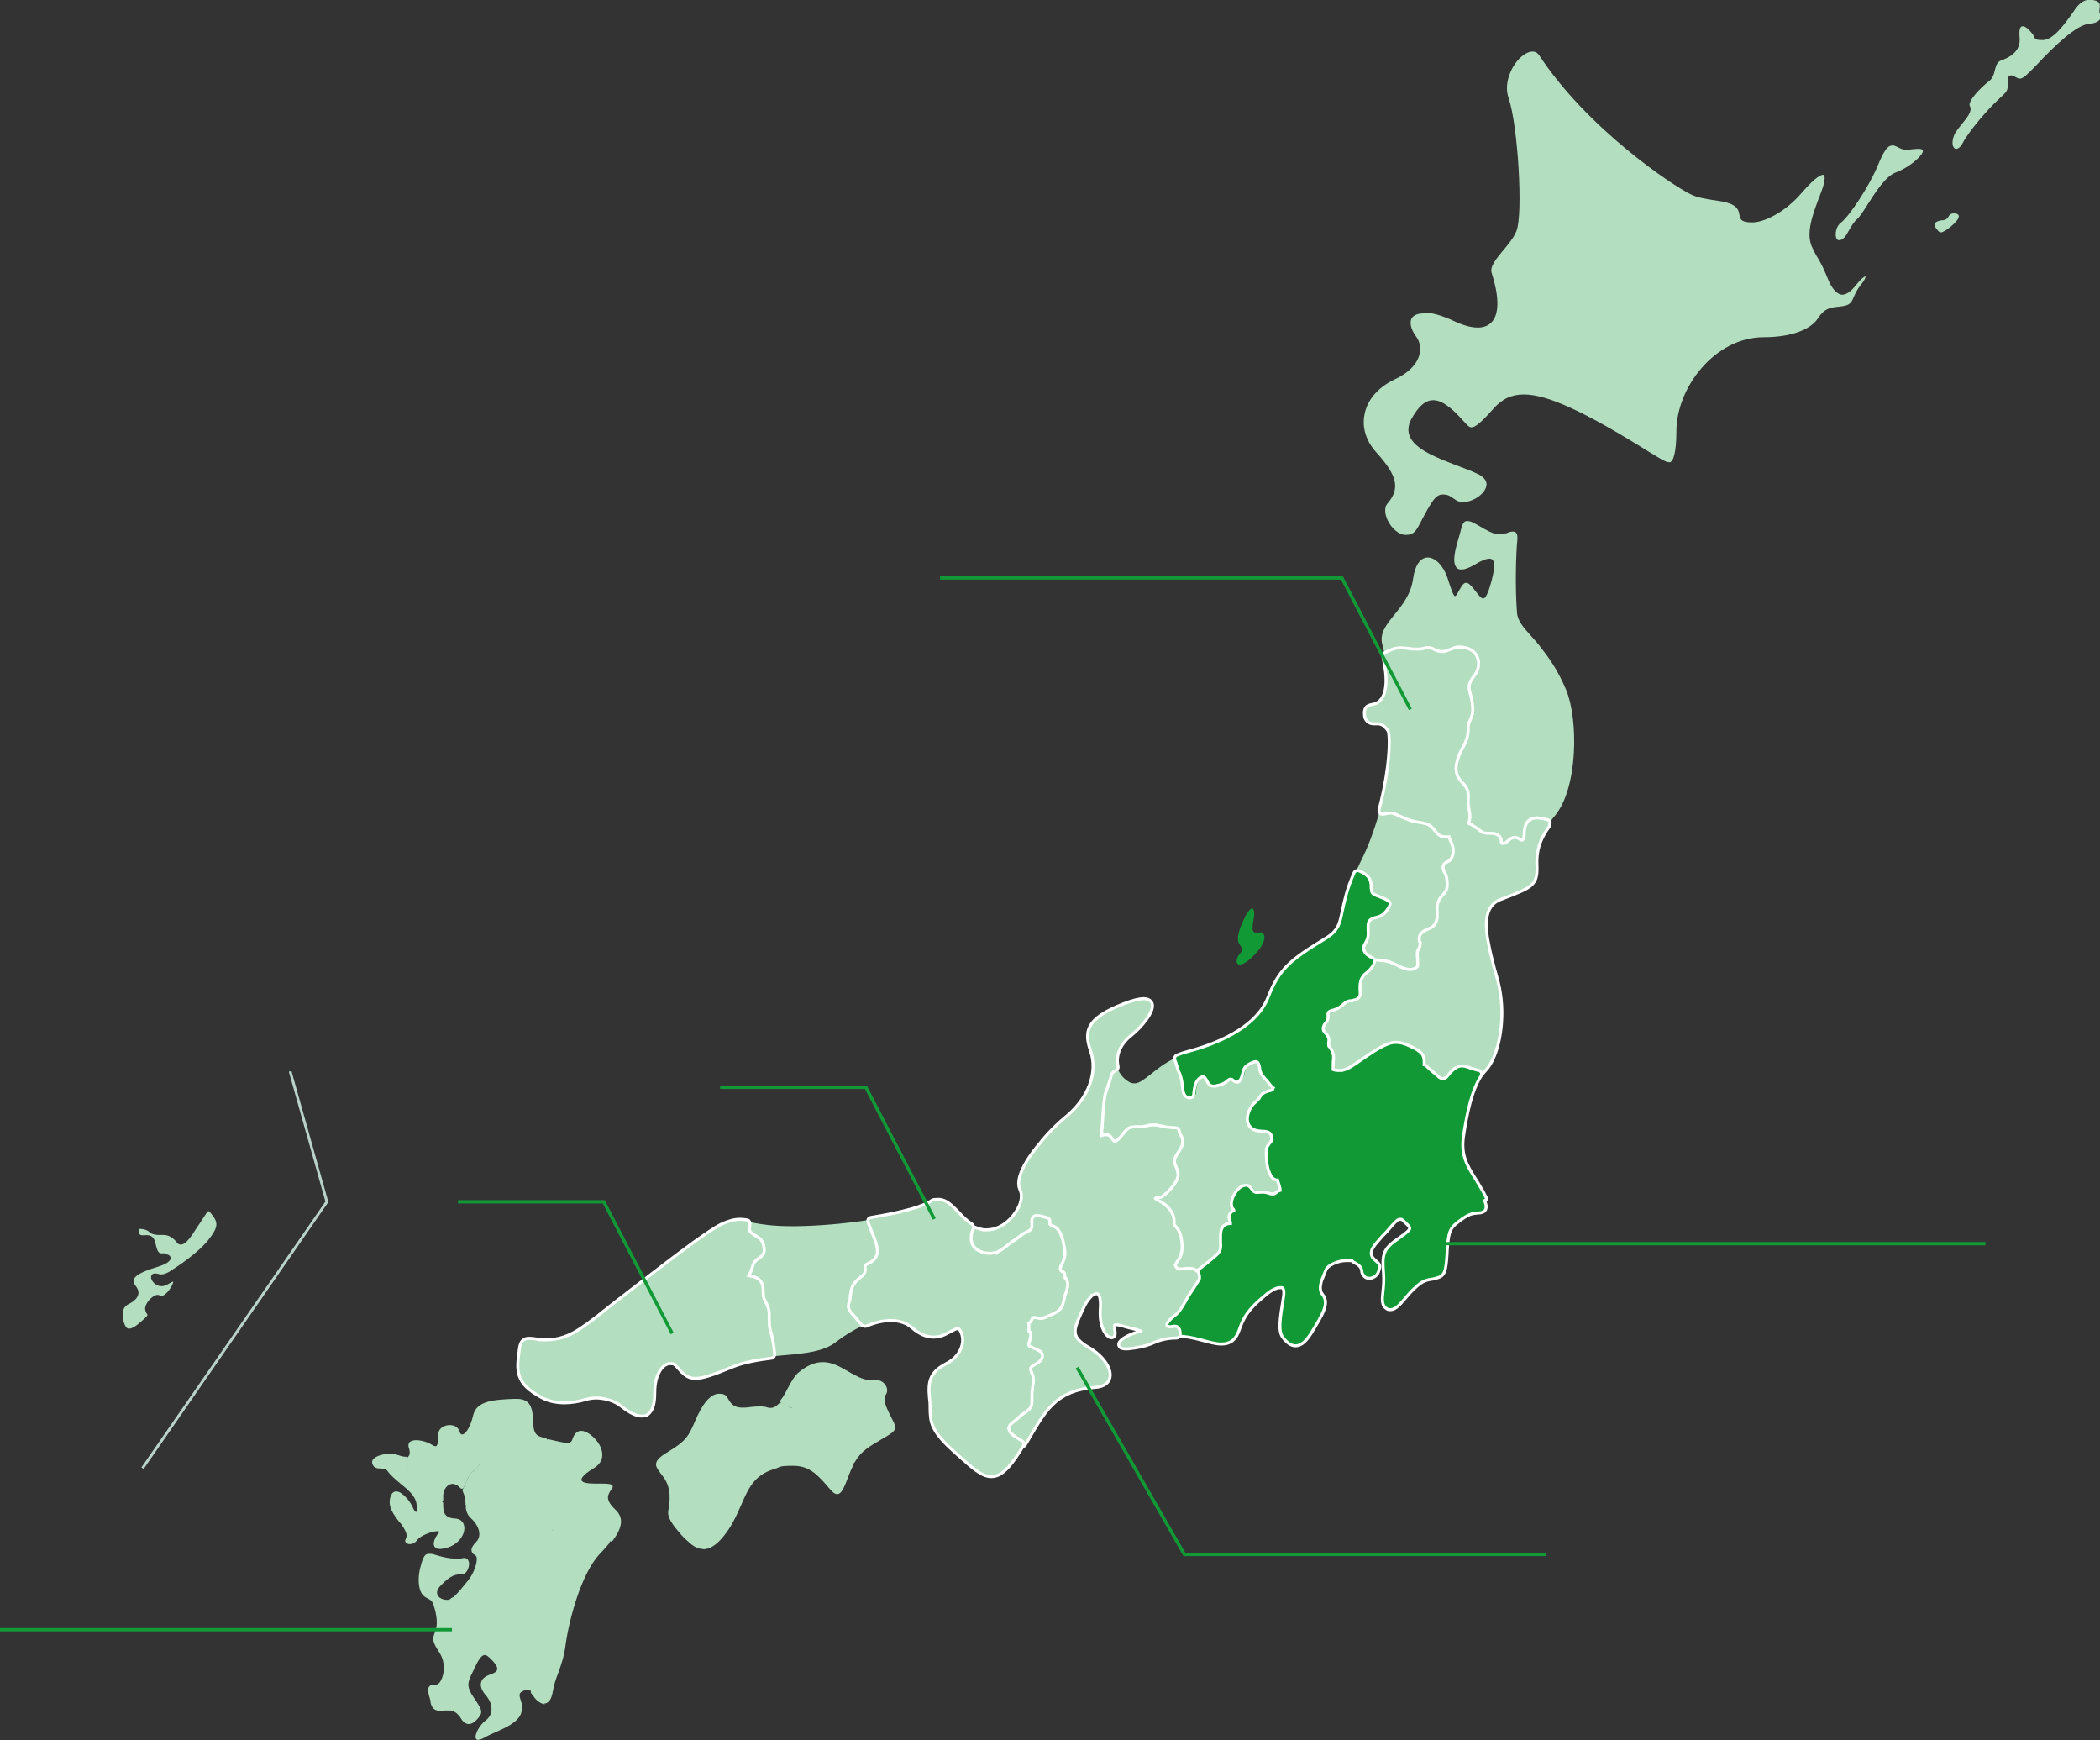 <?xml version="1.0" encoding="UTF-8"?>
<svg id="_レイヤー_2" data-name=" レイヤー 2" xmlns="http://www.w3.org/2000/svg" version="1.1" viewBox="0 0 697 577.4">
  <rect x="0" y="0" width="697" height="577.4" fill="#333333" stroke="none"/>
  <defs>
    <style>
      .cls-1 {
        fill: #b3debf;
      }

      .cls-1, .cls-2 {
        stroke-width: 0px;
      }

      .cls-3 {
        stroke: #fff;
        stroke-linecap: round;
        stroke-linejoin: round;
        stroke-width: 2px;
      }

      .cls-3, .cls-4, .cls-5 {
        fill: none;
      }

      .cls-2 {
        fill: #119936;
      }

      .cls-4 {
        stroke: #b9d3ca;
        stroke-width: .9px;
      }

      .cls-4, .cls-5 {
        stroke-miterlimit: 10;
      }

      .cls-5 {
        stroke: #119936;
        stroke-width: 1.1px;
      }
    </style>
  </defs>
  <g id="_内容" data-name=" 内容">
    <g>
      <path class="cls-1" d="M492.1,224.2c-.1,0-.2,0-.4,0-.6,0-1.4-.4-2-.6-.2,0-.3-.2-.4-.4s0-.4,0-.6c.2-.4.3-.7.4-1.1.5-2.3-.5-4.5-2.5-5.4-.9-.4-1.9-.6-3-.6s-1.6.3-2.4.7c-.5.2-1,.5-1.6.6-.6.1-1.1.2-1.6.2-.9,0-1.7-.2-2.6-.6-.9-.4-1.3-.6-1.9-.6s-.9,0-1.6.3c-.6.2-1.3.3-2.1.3s-1.8-.1-2.5-.2c-.7,0-1.3-.2-2-.2-.2,0-.4,0-.6,0-1.1,0-2.1.1-2.9.4-.6.2-1.3.6-1.9.9-.1,0-.2,0-.3,0s-.2,0-.3,0c-.2,0-.3-.3-.4-.5-.2-.9-.5-1.9-.7-2.9-1-3.7,1.3-6.6,4-9.9,2.6-3.2,5.5-6.8,6.2-11.9.6-4.5,2.4-7.1,4.9-7.1s5.2,2.8,6.5,6.7c1.2,3.7,2,6.1,2.5,6.1s.8-.9,1.4-1.9c.9-1.6,1.5-2.5,2.3-2.5s1.5.7,3,2.6c1.2,1.6,2,2.6,2.7,2.6s1.6-1.6,2.6-5.3c1.1-4.1,1.3-6.4.6-7.4-.3-.4-.7-.5-1.2-.5-1,0-2.6.6-4.7,1.9-1.9,1.1-3.4,1.7-4.5,1.7s-1.5-.4-1.8-.8c-1-1.3-.8-4.1.5-8.5.3-1.1.6-2,.8-2.8.7-2.7,1-4,2.4-4s2.6.9,5.8,2.7c2.1,1.2,3.5,1.7,4.8,1.7s1.2,0,1.8-.3h.5c.8-.4,1.6-.6,2.2-.6s.8.1,1.1.4c.4.4.5,1.2.4,2.5-.4,3.7-.8,15.1-.1,24,.2,2.8,2.2,5,5,8.1.8.9,1.6,1.8,2.5,2.9.1.1.2.3.2.5s-.1.4-.2.5l-.4.4c-1,.9-2.1,1.7-3.3,2.4-.7.4-1.5.7-2.6.7s-.9,0-1.4,0c-.5,0-1,0-1.5,0h-.3c-2.6.1-4.7,2.2-6.3,3.8-.2.2-.4.4-.5.6-.6.7-1.2,1.3-2.3,1.3h0Z"/>
      <path class="cls-1" d="M498.8,280.7c-.4,0-.8-.1-1-.4-.4-.3-.4-.6-.4-1,0-.2,0-.4,0-.6-.6-1.2-1.6-1.3-3.2-1.4-1,0-2,0-2.9-.6-.4-.3-.7-.5-1.1-.8-.9-.7-1.7-1.3-2.8-1.8-.1,0-.2-.1-.4-.1-.3-.2-.5-.5-.4-.9.6-1.6.4-2.9.1-4.3-.2-1-.4-2.1-.3-3.3.2-2.7,0-3.5-2-5.6-2.2-2.3-2.6-5.3-1-9.3.4-.9.8-1.9,1.3-2.7.6-1.1,1.2-2.3,1.5-3.5.2-.8.2-1.5.3-2.3,0-.7,0-1.4.2-2.1.1-.6.4-1.1.6-1.5.3-.7.6-1.3.6-2.2,0-1.8-.1-3.5-.8-5.8-.5-1.7-.5-3.1,0-4.3.3-.7.7-1.4,1.2-2,.1-.2.3-.4.4-.6.1-.2.4-.3.6-.3s.2,0,.3,0c.9.3,1.6.6,2.1.6.1,0,.2,0,.4,0,1,0,1.4-.5,2-1.2.2-.2.4-.4.6-.6,1.7-1.7,3.8-3.8,6.5-3.9h.3c.5,0,1,0,1.5,0,.5,0,.9,0,1.4,0,1,0,1.7-.2,2.4-.6,1.2-.7,2.2-1.6,3.2-2.4l.5-.4c.1-.1.3-.2.4-.2s.4,0,.5.3c2.2,2.7,5.5,7.1,8.4,14,4.1,9.9,4,32.6-3.8,41.9-.5.6-1,1.2-1.4,1.8-.1.2-.3.3-.5.3s-.1,0-.2,0c-.6-.1-1.2-.3-1.8-.4-.8-.2-1.4-.3-2-.3-1.8,0-2.8.8-3.2,2.6-.1.4-.1,1-.2,1.6,0,1-.1,2.1-.6,2.7-.3.4-.6.6-1,.6s-.8-.2-1.1-.4c-.4-.2-.8-.5-1.3-.5-.7,0-1.2.5-1.7,1-.4.4-.9.8-1.5,1-.2,0-.5.1-.7.1h0Z"/>
      <path class="cls-1" d="M468.2,322.2c-1.9,0-3.7-1-5.4-1.9h-.3c-1.4-.9-2.8-1-4.2-1.2-1.4-.1-2.8-.3-4.2-1.1-1.6-1-2.9-2.9-1.8-4.9,1.1-2,1.1-2.1,1-4.6-.1-2.2,0-3.6,2.3-4.5.4-.1.7-.2,1.1-.4.7-.2,1.4-.4,2-.9.7-.6,1.2-1.5,1.7-2.2.1-.2.2-.3.3-.5-1-.8-1.9-1.1-3-1.5-.5-.2-1-.4-1.5-.6-1.7-.8-1.8-1.5-2-3.1v-.9c-.1-.8-.2-1.5-.6-2.1-.6-.8-1.6-1.5-3-2-.2,0-.3-.2-.4-.4,0-.2,0-.4,0-.5.5-1,.9-2,1.4-3,2.4-4.7,4.4-10,6.1-16,0-.2.3-.4.5-.5l.6-.2c.8-.2,1.7-.4,2.6-.4s1.2.1,1.7.3c.5.2.9.4,1.3.6,1.4.6,2.7,1.2,4.3,1.7.8.2,1.6.4,2.4.5.8.1,1.6.3,2.3.5,1.3.3,2.2,1.2,3,2.1l.4.5c1,1.2,1.4,1.7,2.9,1.7s.5,0,.7,0c0,0,.3,0,.3,0,.2,0,.5.1.6.4,1.3,2.2,1.8,4.2,1.6,5.7,0,.5-.4,2.2-1.4,3.2-.3.3-.7.5-1,.6-.6.3-1.1.5-1,1.5,0,.4.2.7.5,1,.2.3.4.6.5.9.3,1,.5,2.6.4,3.7,0,1.8-.8,2.6-1.7,3.7l-.4.4c-1.4,1.7-1.4,3-1.2,5v.5c.1,1.8-.5,3.4-1.8,4.5-.5.4-1.2.7-1.8,1-.7.3-1.5.6-1.9,1.1-.6.7-.5,1.3-.3,2.2.1.5.3,1,.2,1.6,0,.4-.2.8-.4,1-.1.2-.3.5-.4.8-.2.6-.1,1.3,0,2.1,0,.2.1,1.1.1,1.1.1,1.1.2,2.2-1,2.9-.8.4-1.5.6-2.4.6h0Z"/>
      <path class="cls-1" d="M397.2,423.1c-.4,0-.7-.3-.7-.6v-.2s0,0-.1-.1c-.1-.1-.3-.2-.4-.3-.3-.1-.7-.2-1.2-.2s-1,0-1.4.1c-.5,0-1,.1-1.4.1-1,0-1.7-.3-2.2-1.1-.7-1.1-.1-1.9.5-2.8.3-.4.6-.8.8-1.3.5-1.1.6-2.7.5-4.3-.1-1.1-.4-2.7-1.1-3.9-.2-.3-.4-.6-.7-.8-.4-.4-.7-.8-.9-1.2-.1-.3-.1-.5,0-.8,0-.1,0-.2,0-.5,0-2.8-2.3-5.1-4.6-6.1-.8-.4-1.3-.7-1.5-1.1,0,0,0,0,0,0-.1-.2-.1-.5,0-.7.1-.3.4-.5.9-.7.3-.1.5-.1.8-.2.3,0,.6,0,1-.2.6-.3,1.2-1,1.7-1.5,2.4-2.5,3-4,3.1-4.8.1-.9-.2-1.7-.6-2.5-.3-.7-.6-1.5-.6-2.3,0-1.2.7-2.2,1.4-3.2.8-1.2,1.6-2.4,1.3-3.8-.1-.5-.4-.9-.6-1.3-.4-.6-.7-1.2-.5-2.2.2-.7.8-1.4,1.2-2l.3-.5c1.6-2.2,3.3-4.8,3.5-7.2,0-.3,0-.6,0-.9.2-2.7.4-6.4,3-7.6.4-.2.6-.2.9-.2.9,0,1.4.8,1.8,1.6h0c.6,1.2.8,1.5,1.5,1.5s.6,0,1-.1c.9-.2,1.5-.4,2.3-.8.3-.1.5-.4.8-.6.5-.5,1-.9,1.8-.9h0c.6,0,1.1.3,1.5.6.2.2.5.4.7.4s.4-.2.6-.7c.3-.6.4-1.2.6-1.8.2-1,.5-2,1.4-2.8.6-.6,2.5-1.7,3.7-1.7s.2,0,.2,0c1.5.2,1.7,1.6,1.9,2.8v.5c.4,1.3.9,1.9,1.7,2.7.2.2.3.3.5.5.2.2.5.5.7.8.5.6.9,1.2,1.4,1.6.2.1.3.4.3.7h0c-.2,1.2-.7,1.4-1.6,1.7-.2,0-.5.1-.8.2-1.3.4-1.6.8-2.2,1.8v.2c-.5.5-.9.9-1.4,1.3-.5.4-.9.8-1.2,1.3-1.2,1.8-1.9,4.4-.5,6,.8.9,2.1,1,3.4,1.1.8,0,1.6.1,2.3.4,1.4.6,1.6,2.1,1.5,3.3-.1.7-.5,1.1-.8,1.6-.4.5-.7.9-.8,1.6-.1,1.9.1,5,.8,6.9.4,1.2.9,2.3,1.9,2.4h.3c.3,0,.5.2.6.5.4,1,.6,1.9.8,2.9,0,.3.1.6.1.9,0,.4-.2.7-.5.8-.2,0-.3.1-.5.2-.3.1-.5.3-.7.5-.4.3-.8.6-1.5.6h-.2c-.6,0-1-.2-1.4-.3-.5-.1-.9-.3-1.4-.3h-.2c-.2,0-.5,0-.8,0-.5,0-.8,0-1.1,0-.6,0-1.2-.1-1.6-.4-.4-.2-.6-.6-.9-1-.4-.6-.8-1-1.2-1h-.1c-.8,0-1.8.7-2.7,1.8-.9,1.2-1.6,3-1.3,4.1,0,.2.2.4.3.6.2.4.5.7.4,1.2,0,.2-.2.4-.3.5,0,0-.2.1-.3.2-.2,0-.4.2-.5.3-.6.7-.5,1-.3,1.6.1.3.2.6.3,1,0,.2,0,.4,0,.5,0,.4-.3.7-.7.7h-.1c-.3,0-.7,0-1.2.2-1.2.5-1.4,1.6-1.4,3,0,.8,0,1.5,0,2.1.1,1.9.2,3.4-1.7,5-1.8,1.6-3.5,3-5.3,4.3-.2.1-.4.3-.5.5-.4.3-.8.7-1.2.9h0c0,.4-.3.7-.7.7h0Z"/>
      <path class="cls-1" d="M370.3,379.3c-.2,0-.5,0-.7-.2-.6-.4-.8-.8-1-1.1-.3-.5-.5-.9-1.3-.9h0c-.5,0-.8,0-1.3.2,0,0-.2,0-.2,0s-.2,0-.3,0c-.2-.1-.3-.3-.4-.5-.2-1-.1-2,0-3.1,0-.5.1-1,.1-1.5.1-2.4.3-5,.7-8.2.2-1.5.7-3,1.3-4.4v-.3c.2-.4.4-.9.5-1.4.3-1,.6-2,1-2.7.3-.4.7-.8,1.3-1,.1,0,.2,0,.3,0s.2,0,.3,0c.2,0,.3.2.4.4.6,1.7,1.8,3.2,3.4,4.2.7.5,1.4.7,2.1.7,1.7,0,3.3-1.4,5.4-3,2.1-1.7,4.7-3.8,8.3-5.5,0,0,.2,0,.3,0,.2,0,.5.1.6.4.3.6.5,1.4.8,2.1.2.7.4,1.4.8,2.1.6,1.3.9,2.7,1.1,4.1,0,.5.2,1,.3,1.5v.4c.2.8.3,1.4.9,1.7.2.1.4.2.7.2.2,0,.4,0,.5.2.1.1.2.3.2.5h0c0,.4,0,.7,0,.9-.2,2.5-1.9,5.1-3.5,7.4-.1.1-.2.3-.3.5-.4.5-.8,1.1-1,1.6-.1.3-.4.4-.6.4h0c-.7,0-1.4,0-2.2-.1-1.3-.1-2.4-.4-3.5-.6l-1.1-.2c-.2,0-.5,0-.8,0-.7,0-1.4.1-2.1.3-.6.1-1.2.3-1.9.3-.2,0-.4,0-.6,0s-1.2,0-1.2,0c-1.1,0-1.9.1-2.6.7-.3.3-.7.8-1.1,1.3v.2c-1.3,1.4-2.2,2.5-3.2,2.5h0Z"/>
      <path class="cls-1" d="M257,450.1c-.2,0-.3,0-.5-.2-.1-.1-.2-.3-.2-.5-.2-3-.8-5.9-1.2-7-.6-2-.6-3.6-.6-5.5v-1c0-1.5-.4-2.3-.9-3.3-.2-.4-.5-.9-.7-1.5-.3-.8-.3-1.6-.3-2.5,0-.8,0-1.6-.3-2.3,0-.2-.2-.4-.3-.5-.2-.2-.2-.6,0-.9.4-.5.8-.9,1.1-1.2.5-.4,1.1-.9,1.6-1.4.7-.6,1.4-1.2,2-1.6.6-.4,1.3-.5,1.9-.6.9-.1,1.7-.3,2.2-1.2.3-.5.4-1,.5-1.5.2-1,.4-2.2,1.9-2.7.3-.1.7-.2,1-.2,1.7,0,3.1,1.4,3.8,2.2.9,1.1,1.4,1.6,1.9,1.6s1-.5,2-1.2l.5-.4c.8-.6,1.4-1,2.1-1s1.1.3,1.8.8c1.4,1,2,2.6,2.6,4.1.2.5.4,1,.6,1.5.8-.2,1.8-.5,2.9-.7,1.4-.3,3-.6,4.4-1.1,0,0,.1,0,.2,0,.1,0,.2,0,.4,0,.2.1.3.3.3.5,0,.4,0,.9,0,1.4-.3,1.1-.9,1.5-1.6,2.1-.3.2-.6.5-1,.8-1.9,1.9-2.1,3.1-2.3,5.1,0,.3,0,.7-.1,1.1,0,.5-.2.8-.3,1.1-.2.6-.4,1.1,0,1.9.2.5.8,1.1,1.3,1.7h0c.3.4.5.6.7.9.5.7,1.2,1.4,1.8,2.1s.2.4.2.6c0,.2-.2.4-.4.5-2.9,1.3-5.9,3.2-8.5,5.2-4,3.2-10.3,3.8-17,4.4h-.1c-1.1.1-2.2.2-3.2.3h0,0Z"/>
      <path class="cls-1" d="M251.7,425.4c-.1,0-.3,0-.4-.1-.8-.6-1.9-.9-2.9-1.1h-.2c-.2,0-.4-.2-.5-.4,0-.2,0-.4,0-.6.2-.4.4-.9.7-1.4.2-.4.3-.9.5-1.3.2-.8.5-1.6,1-2.2.5-.6,1.1-1,1.6-1.3,1.1-.8,1.9-1.3,1.2-3.7-.4-1.4-1.3-2-2.3-2.5-.8-.5-1.6-.9-2.1-1.8-.3-.5-.3-1.4,0-2.9,0-.3.4-.5.7-.5h.1c.4,0,.7.1,1.1.2,2.7.5,6.4,1.1,12.6,1.1s1,0,1.5,0c7.3-.1,15.7-.8,23.6-2h.1c.3,0,.6.2.7.5.1.4.3.9.4,1.3.2.7.6,1.5.9,2.3.9,2.1,2,4.6,1.9,6.6-.2,4.4-5.3,5.4-9.4,6.3-1,.2-1.8.4-2.6.6,0,0-.1,0-.2,0-.3,0-.5-.2-.6-.4-.1-.4-.3-.7-.4-1.1-.6-1.6-1.1-3.1-2.5-4-.7-.5-1.2-.7-1.7-.7s-1,.3-1.8.9l-.5.4c-1.1.8-1.7,1.3-2.2,1.3s-1.1-.6-2.1-1.7c-.7-.8-2-2.1-3.6-2.1s-.6,0-.9.2c-1.3.5-1.5,1.5-1.7,2.5-.1.6-.2,1.1-.5,1.6-.6,1.1-1.5,1.2-2.4,1.4-.6.1-1.2.2-1.8.6-.6.4-1.3,1-1.9,1.6-.6.5-1.2,1-1.7,1.4-.3.2-.6.5-1,1-.1.2-.3.3-.5.3h0Z"/>
      <path class="cls-1" d="M283.2,485.4c0,0-.2,0-.3,0-.9-.4-1.8-.8-2.7-1.1-1.6-.6-1.9-1.7-2.3-2.7-.3-1-.6-1.9-1.9-2.7-.5-.3-.8-.4-1-.5-.2,0-.2-.1-.3-.2-.2-.2-.3-.4-.6-.9v-.2c-.3-.4-.4-.7-.4-1.1-.1-.7-.3-1.3-1.3-1.6-.1,0-.2,0-.4,0-.4,0-.7.2-1.1.3-.4.2-.8.4-1.4.4h-.1c-1,0-2.1-.9-3-1.6-.3-.2-.5-.4-.7-.5-1-.7-1.8-.9-2.4-1-.5-.1-1-.2-1.2-.6s-.3-1,.2-2.7c.6-2.2,1.2-3,3.1-4.3l.4-.3c1.4-1,2.4-1.6,3.8-1.6s.8,0,1.2.1c.4.1.8.2,1.1.3.5.2.9.2,1.2.2s.9,0,1.9-.7c.5-.3,1-.7,1.4-.9,1.1-.8,2-1.4,3.7-1.6.1,0,.2,0,.4,0,.9,0,1.7.3,2.5.5.7.2,1.4.5,2.2.5s2.1-1,3.3-2.7c.1-.2.3-.3.6-.3s.6,0,1,0c.2,0,.4,0,.5,0,1.5,0,2.7.7,3.4,1.9.6,1,.6,2.2,0,3-1.1,1.8.3,4.6,2.1,8.1,1.9,3.6,1.3,3.9-3.5,6.7l-1.5.9c-3.6,2.1-5.6,3.6-7.4,6.7-.1.2-.4.4-.6.4h0Z"/>
      <path class="cls-1" d="M262.8,467.1c-.8,0-1.9-.5-3.5-1.5-.2-.1-.3-.3-.3-.5,0-.2,0-.4.1-.5.9-1.1,1.7-2.6,2.4-4,1.1-2.1,2.3-4.2,3.7-5.3,2.7-2.2,5.3-3.3,7.9-3.3s5,1.1,7.2,2.4c3.3,1.9,5.5,3.2,7.7,3.5.2,0,.5.2.6.4.1.2,0,.5,0,.7-.8,1-2,2.3-3.2,2.3s-1.5-.2-2.3-.5c-.8-.3-1.5-.5-2.4-.5s-.2,0-.4,0c-1.6.1-2.5.8-3.5,1.5-.4.3-.9.6-1.4,1-.9.6-1.5.8-2.1.8s-.8-.1-1.3-.3c-.3-.1-.7-.2-1.1-.3-.4-.1-.8-.1-1.2-.1-1.4,0-2.3.7-3.6,1.5l-.4.3c-1.1.8-1.8,1.4-2.3,2.2-.1.2-.4.4-.6.4h0Z"/>
      <path class="cls-1" d="M225.7,508.4c-.2,0-.4,0-.5-.2-1.8-2-3.8-4.8-3.4-6.7v-.2c.5-2.9,1.2-7.2-1.5-11-.3-.4-.6-.8-.9-1.2-1.1-1.5-1.9-2.5-1.6-3.6.2-1.2,1.5-2.3,4.5-4.1,5.5-3.3,6.4-5.2,8.3-9.6.4-.8.7-1.7,1.2-2.6,2-4.2,4.4-6.7,6.8-6.7s2.5.8,3.5,2.4c1.2,1.9,2.8,2.2,4.3,2.2s1.8-.1,2.7-.2c1-.1,2-.2,3.1-.2s1.9.1,2.7.4c.3,0,.6.1.9.1.9,0,1.8-.5,2.8-1.5.1-.1.3-.2.5-.2s.2,0,.4.1c1,.6,2.2,1.3,3.1,1.5.2,0,.4.2.5.3.1.2.1.4,0,.6-.1.3-.2.6-.3,1-.2.9-.5,1.9-.3,2.4,0,.2,0,.4,0,.6s-.3.3-.5.3c-.8.1-1.6.2-2.4.3-.9,0-1.8.1-2.6.3-1.1.3-2.2.5-3.2.7h-.2c-1.2.3-2.4.6-3.6.9-4.2,1-5.8,4-7.6,8l-.2.5c-.8,1.7-1.5,3.5-3.4,4.3-.6.3-1.3.4-1.9.5-1.1.1-2.1.3-2.7,1.2-.5.8-.4,1.8-.4,2.7,0,1,.1,2-.4,2.8-.4.6-1.1,1.2-1.8,1.8-.5.4-.9.8-1.1,1.1-.1.2-.3.3-.4.5-.6.7-1.2,1.4-2.2,1.4s-.2,0-.3,0c-.1,1.1-.2,2.2-.2,3.4h0c0,1-.1,1.8-.2,2.7,0,1-.3,2-.6,3,0,.2-.3.4-.5.5,0,0-.1,0-.1,0h0Z"/>
      <path class="cls-1" d="M233.4,514c-1.3,0-2.6-.5-3.9-1.5-1.1-.9-2.4-2.1-3.5-3.3-.2-.2-.2-.5-.1-.7.4-1.1.7-2.2.8-3.5,0-.9.1-1.8.2-2.7,0-1,.1-2,.2-3,0-.4.3-.6.7-.6.8,0,1.3-.5,1.9-1.3.1-.1.3-.3.4-.5.3-.4.7-.7,1.2-1.1.7-.6,1.4-1.2,1.7-1.8.5-.8.4-1.7.4-2.6,0-1-.1-2,.4-2.9.7-1.1,1.8-1.2,2.9-1.4.7,0,1.3-.2,1.9-.4,1.8-.8,2.5-2.4,3.3-4.1l.2-.5c1.8-4,3.4-7,7.8-8.1,1.3-.3,2.5-.6,3.8-.9h.2c1-.3,2.1-.5,3.1-.8.9-.2,1.8-.3,2.7-.3,1,0,2.1-.2,3-.4,0,0,.1,0,.2,0s.2,0,.2,0c.2,0,.4.1.5.1.6.2,1.5.4,2.5,1.1.2.1.5.3.7.5.9.6,2,1.5,2.9,1.5h.1c.4,0,.8-.2,1.1-.3.3-.2.8-.4,1.2-.4s.3,0,.4,0c1.2.3,1.3,1,1.5,1.8,0,.3.1.7.3,1v.2c.4.6.6.9.8,1,.2,0,.5.2,1,.5,1.4.8,1.8,1.9,2.1,2.8.3,1,.6,1.9,2.1,2.5.9.4,1.8.7,2.6,1.1.2,0,.3.2.4.4s0,.4,0,.6c-.6,1.2-1.2,2.5-1.9,4.4-1.5,4.1-2.4,5.4-3.5,5.4s-1.8-.9-3.5-2.9c-3.1-3.5-5.8-6.5-11.1-6.5s-3.9.4-6.4,1.1c-6.6,2-8.5,6.4-10.9,11.9-1.2,2.7-2.4,5.5-4.3,8.3-2.9,4.3-5.6,6.4-8.4,6.4h0Z"/>
    </g>
    <g>
      <path class="cls-1" d="M480,277.1c-1.5,0-2.1-.6-3.1-1.8l-.4-.5c-.7-.8-1.6-1.7-2.8-2-.8-.2-1.5-.3-2.3-.5-.8-.1-1.6-.3-2.5-.5-1.6-.4-2.9-1-4.3-1.7h-.2c-.4-.2-.8-.4-1.1-.6-.5-.2-1.1-.3-1.6-.3s-1.6.2-2.5.4c0,0-.2,0-.3,0-.1,0-.3,0-.4-.2-.2-.2-.3-.5-.2-.7,3.6-13.5,3.9-25.1,2.9-26.6-1.2-1.8-2.3-2.5-3.8-2.5s-.6,0-1,0c-.1,0-.3,0-.4,0-1.4,0-2.4-1.1-2.5-2.2-.3-2.4.4-2.8,2-3.2.8-.2,1.9-.4,2.9-1.4,2.5-2.4,2.9-7.5,1.2-15.1,0-.3,0-.6.4-.8.8-.4,1.5-.8,2.2-1,.9-.3,1.8-.5,3-.5s.4,0,.6,0c.7,0,1.4.1,2,.2,1,.1,1.8.2,2.5.2s1.5,0,2.1-.2c.7-.2,1.2-.3,1.7-.3s1.1.2,2.1.7c.8.4,1.6.6,2.5.6s1,0,1.5-.2c.6-.1,1.1-.4,1.6-.6.8-.3,1.6-.7,2.6-.7s2.1.2,3.1.6c2.1.9,3.2,3.3,2.7,5.7-.2,1-.8,1.9-1.4,2.7-.4.6-.9,1.2-1.2,2-.4,1.1-.4,2.5,0,4.1.6,2.3.9,4,.8,5.9,0,.9-.4,1.6-.7,2.3-.2.5-.4.9-.6,1.5-.2.7-.2,1.4-.2,2.1,0,.8,0,1.6-.3,2.4-.4,1.2-.9,2.3-1.5,3.5-.5.9-1,1.8-1.3,2.8-1,2.7-1.8,6.1,1,9,2,2.1,2.4,3,2.1,5.8-.1,1.2,0,2.2.3,3.2.3,1.6.6,3-.3,4.8-1.2,2.5-3,3.2-6,3.5-.3,0-.5,0-.8,0h0Z"/>
      <path class="cls-1" d="M487.2,319.7c-1.5,0-2.2-.8-2.5-1.4-.2-.4-.3-.8-.4-1.1-.3-.9-.5-1.6-1.7-1.8-.4,0-.8-.1-1.2-.1-.5,0-1,0-1.5-.2-.5-.1-.9-.4-1.2-.6h-.3c-1.2-.9-2.4-1.5-3.8-1.7-.4,0-.7,0-1,0-.4,0-.8,0-1.2-.1-.3,0-.5-.2-.6-.5-.2-.7-.3-1.5.5-2.2.5-.5,1.2-.9,2-1.2.6-.3,1.3-.6,1.8-1,1.2-1,1.8-2.5,1.7-4.2v-.5c-.1-2-.2-3.5,1.3-5.3l.4-.4c1-1.1,1.6-1.9,1.6-3.5,0-1.1-.1-2.7-.4-3.6,0-.3-.2-.6-.4-.9-.2-.4-.5-.8-.5-1.2-.1-1.2.5-1.5,1.1-1.8.3-.1.6-.3.9-.5,1-.9,1.3-2.7,1.3-3,.2-1.4-.3-3.1-1.4-5.1-.1-.2-.1-.4,0-.6s.3-.4.5-.4c2-.3,3.2-1.1,4.1-2.5.1-.2.4-.4.6-.4s.2,0,.3,0c.1,0,.2.1.4.2,1.2.5,2,1.1,2.9,1.8.4.3.7.5,1.1.8.7.5,1.7.5,2.7.6,1.4,0,2.8,0,3.5,1.5.2.3.1.6.1.8,0,.3,0,.5.3.8.2.2.5.3.8.3s.4,0,.6-.1c.5-.1.9-.5,1.3-.9.6-.5,1.1-1,2-1h0c.5,0,1,.2,1.4.5.4.2.7.4,1,.4s.4,0,.7-.5c.4-.5.5-1.6.5-2.5,0-.6,0-1.2.2-1.6.5-1.9,1.6-2.8,3.5-2.8s1.3,0,2.1.3c.5.1.9.2,1.3.3.2,0,.4.2.5.4s0,.5,0,.6c-2.2,2.9-4.4,6.8-4.1,12.7.3,6.6-1,7.1-10.9,10.9l-.8.3c-6.3,2.4-5.5,10-4.1,16.4,0,.2,0,.4-.1.5s-.3.3-.5.3c-.5,0-.9.2-1.3.3-1.5.4-1.9.9-2.2,2.3-.2,1.3-.5,2.2-2,2.4-.2,0-.5,0-.7,0h0Z"/>
      <path class="cls-1" d="M478.8,359.2c-.4,0-.7-.3-.7-.7-.6-.2-1.1-.7-1.6-1.1l-.3-.3c-.4-.3-.8-.7-1.2-1-.7-.5-1.3-1.1-1.9-1.7-.2-.2-.4-.4-.6-.7l-.4-.4c-.1-.1-.2-.3-.2-.5,0-.3,0-.6,0-.9-.1-1.3-.6-2-1.7-2.8-.3-.2-3-1.8-5.2-2.4-.6-.1-1.1-.2-1.7-.2-1.3,0-2.2.4-2.9.6-2.6,1.1-5,2.8-7.4,4.5-1.6,1.1-3.3,2.3-4.9,3.2-1.1.6-2.4,1-3.7,1s-1.5-.1-2.2-.3c-.3,0-.5-.4-.5-.7,0-.5,0-.9,0-1.4v-.2c0-.3,0-.6,0-.9.1-1.7.3-2.9-.8-4.3-.1-.2-.3-.3-.4-.4,0,0-.2-.2-.2-.2,0,0,0-.1-.1-.2,0-.1,0-.3,0-.7h0c0-.4,0-.6.1-.8.1-.5.2-.9-.2-1.5-.2-.4-.5-.6-.7-.9-.4-.4-.8-.9-.9-1.7-.1-1,.2-1.6.7-2.4.1-.2.2-.3.3-.4.2-.3.5-.6.6-1,0-.1,0-.3,0-.6,0-.4-.1-.7,0-.9.3-1.3,1.3-1.6,2.4-1.9.2,0,.4-.1.6-.2,1-.3,1.5-.8,2.2-1.4.2-.2.5-.4.7-.6.9-.8,1.6-.8,2.4-1,.3,0,.6,0,1-.2,1.6-.4,1.6-1.1,1.5-2.5,0-.3,0-.7,0-1,0-1.6.3-2.8,1.1-3.9.5-.6,1-1.1,1.5-1.6.6-.6,1.3-1.2,1.8-1.9.2-.4.4-.7.5-1.1,0-.2.1-.3.3-.4.1,0,.2-.1.4-.1s.1,0,.1,0c.7.2,1.4.2,2.1.3,1.4.1,2.8.3,4.3,1.1h.2c1.6,1,3.4,2,5.2,2s1.5-.2,2.2-.6c1-.5.9-1.3.8-2.6,0-.2,0-.4,0-.5,0-.2,0-.3,0-.5,0-.8-.2-1.6,0-2.3.1-.3.2-.6.4-.8.2-.3.3-.6.4-1,0-.2,0-.4,0-.6,0-.2,0-.4.2-.6.1-.1.3-.2.5-.2h0c.3,0,.5,0,.8,0,.4,0,.7,0,1.1,0,1.4.2,2.6.8,3.9,1.5h.2c.4.4.8.6,1.2.7.5.1.9.2,1.4.2.4,0,.8,0,1.2.1,1.4.3,1.6,1.1,1.9,2,.1.4.2.7.4,1.1.5,1,1.5,1.2,2.2,1.2s.4,0,.6,0c1.4-.2,1.5-.9,1.8-2.1.3-1.5.8-2.1,2.4-2.6.5-.1.9-.2,1.4-.3h.1c.3,0,.6.2.7.5.5,2,1,4,1.5,5.9v.2c.9,3,1.7,5.9,2,8.3,1.4,9.9-.8,21-4.9,25.2-.4.4-.7.8-1.1,1.3-.1.2-.3.3-.6.3s-.1,0-.2,0c-1-.3-2.1-.6-3-.9-.6-.2-1.1-.4-1.7-.5-.4-.1-.7-.2-1-.2-1.4,0-2.3.9-3.3,2-.2.2-.4.5-.5.7-.5.6-1,1.3-1.9,1.5,0,.4-.3.6-.7.6h0,0Z"/>
    </g>
    <g>
      <path class="cls-3" d="M514,272.9c0-.2-.3-.4-.5-.4-.5-.1-.9-.2-1.3-.3-.8-.2-1.5-.3-2.1-.3-1.9,0-3,.9-3.5,2.8-.1.5-.1,1-.2,1.6,0,1-.1,2-.5,2.5-.3.5-.6.5-.7.5-.3,0-.6-.2-1-.4-.4-.2-.9-.5-1.4-.5h0c-.9,0-1.4.5-2,1-.4.4-.8.7-1.3.9-.2,0-.4.1-.6.1-.3,0-.6,0-.8-.3-.3-.3-.3-.5-.3-.8,0-.2,0-.5-.1-.8-.7-1.5-2.1-1.5-3.5-1.5-1,0-2,0-2.7-.6-.4-.2-.7-.5-1.1-.8-.9-.6-1.7-1.3-2.9-1.8-.1,0-.2-.1-.4-.2,0,0-.2,0-.3,0s0,0,0,0c0,0,0,0,0-.1.8-1.8.6-3.3.3-4.8-.2-1-.4-2-.3-3.2.2-2.8-.1-3.7-2.1-5.8-2.8-2.9-2-6.3-1-9,.4-.9.8-1.9,1.3-2.7.6-1.2,1.2-2.3,1.5-3.5.2-.8.3-1.6.3-2.4,0-.7,0-1.4.2-2.1.1-.6.4-1,.6-1.5.3-.7.6-1.4.7-2.3,0-1.9-.1-3.6-.8-5.9-.5-1.7-.5-3,0-4.1.3-.7.7-1.3,1.2-2,.6-.8,1.2-1.6,1.4-2.7.6-2.5-.5-4.8-2.7-5.7-1-.4-2-.6-3.1-.6s-1.8.4-2.6.7c-.5.2-1,.4-1.6.6s-1.1.2-1.5.2c-.8,0-1.6-.2-2.5-.6-.9-.5-1.5-.7-2.1-.7s-.9.1-1.7.3c-.6.2-1.2.2-2.1.2s-1.5,0-2.5-.2c-.7,0-1.4-.2-2-.2-.2,0-.4,0-.6,0-1.2,0-2.1.1-3,.5-.7.3-1.5.6-2.2,1-.3.1-.4.5-.4.8,1.7,7.6,1.3,12.7-1.2,15.1-1,1-2,1.2-2.9,1.4-1.6.3-2.2.8-2,3.2.1,1.1,1.1,2.2,2.5,2.2s.3,0,.4,0c.4,0,.7,0,1,0,1.5,0,2.6.8,3.8,2.5,1,1.6.7,13.1-2.9,26.6,0,.2,0,.4.1.6.1.2.3.3.5.3s.1,0,.2,0h0c.8-.2,1.7-.4,2.5-.4s1.1.1,1.6.3c.5.2.9.4,1.3.6,1.4.6,2.7,1.2,4.3,1.7.8.2,1.6.4,2.5.5.8.1,1.5.3,2.3.5,1.2.3,2.1,1.2,2.8,2l.4.5c1,1.2,1.5,1.8,3.1,1.8s.5,0,.8,0c.3,0,.5,0,.8,0,0,.2,0,.4,0,.6,1.1,2,1.6,3.7,1.4,5.1,0,.3-.3,2.1-1.3,3-.3.3-.6.4-.9.5-.6.3-1.3.6-1.1,1.8,0,.4.3.8.5,1.2.2.3.3.6.4.9.3,1,.5,2.5.4,3.6,0,1.6-.7,2.4-1.6,3.5l-.4.4c-1.5,1.8-1.4,3.3-1.3,5.3v.5c.1,1.7-.5,3.2-1.6,4.2-.5.4-1.1.7-1.8,1-.8.3-1.5.7-2,1.2-.7.8-.6,1.5-.5,2.2,0,.2.2.4.4.5-.1.1-.2.4-.2.6,0,.2,0,.4,0,.6,0,.4-.2.6-.4,1-.1.2-.3.5-.4.8-.2.7-.1,1.5,0,2.3,0,.2,0,.3,0,.5,0,.2,0,.4,0,.5.1,1.2.2,2-.8,2.6-.7.4-1.5.6-2.2.6-1.8,0-3.6-1-5.2-1.8h-.2c-1.5-.9-2.9-1.1-4.3-1.2-.7,0-1.4-.1-2.1-.3,0,0-.1,0-.1,0-.1,0-.3,0-.4.1-.2.1-.3.3-.3.5,0,.4-.2.7-.5,1.1-.5.7-1.1,1.3-1.8,1.9-.5.5-1.1,1-1.5,1.6-.8,1-1.2,2.2-1.1,3.9,0,.4,0,.7,0,1,.1,1.4.2,2.2-1.5,2.5-.4,0-.7.1-1,.2-.8.1-1.4.2-2.4,1-.3.2-.5.4-.7.6-.6.6-1.2,1.1-2.2,1.4-.2,0-.4.1-.6.2-1.1.3-2.1.5-2.4,1.9,0,.3,0,.5,0,.9,0,.2,0,.4,0,.6,0,.4-.3.7-.6,1.1-.1.1-.2.3-.3.4-.5.8-.8,1.4-.7,2.4,0,.9.5,1.3.9,1.7.2.2.5.5.7.9.4.6.3,1,.2,1.5,0,.2,0,.4,0,.7h0c0,.5,0,.7,0,.8,0,0,0,.1.1.2,0,0,0,.1.2.2,0,.1.2.2.4.4,1.1,1.5,1,2.6.8,4.3,0,.3,0,.6,0,.9v.2c0,.4,0,.9,0,1.4,0,.3.2.6.5.7.8.2,1.5.3,2.2.3,1.3,0,2.5-.3,3.7-1,1.7-1,3.3-2.1,5-3.2,2.4-1.6,4.8-3.4,7.4-4.5.6-.3,1.6-.6,2.9-.6s1.1,0,1.7.2c2.2.5,4.9,2.1,5.2,2.4,1.1.8,1.5,1.5,1.7,2.8,0,.3,0,.6,0,.9s0,.4.2.5l.4.4c.2.2.4.5.6.7.6.6,1.3,1.2,1.9,1.7.4.3.8.7,1.2,1l.3.3c.5.5,1,.9,1.6,1.1,0,.4.3.6.7.7h0c.4,0,.6-.3.7-.6,1-.2,1.4-.8,1.9-1.5.2-.2.3-.5.5-.7,1-1.1,2-2,3.3-2s.7,0,1,.2c.6.2,1.1.3,1.7.5,1,.3,2,.6,3,.9,0,0,.1,0,.2,0,.2,0,.4-.1.6-.3.4-.5.7-.9,1.1-1.3,4.2-4.3,6.4-15.4,4.9-25.2-.3-2.4-1.1-5.2-2-8.3h0c-.5-2.1-1.1-4.1-1.5-6.1,0-.2-.2-.9-.2-1-1.4-6.4-2.2-14,4.1-16.4l.8-.3c9.9-3.8,11.2-4.3,10.9-10.9-.2-6,2-9.8,4.1-12.7.1-.2.2-.4,0-.6h0Z"/>
      <path class="cls-1" d="M514,272.9c0-.2-.3-.4-.5-.4-.5-.1-.9-.2-1.3-.3-.8-.2-1.5-.3-2.1-.3-1.9,0-3,.9-3.5,2.8-.1.5-.1,1-.2,1.6,0,1-.1,2-.5,2.5-.3.5-.6.5-.7.5-.3,0-.6-.2-1-.4-.4-.2-.9-.5-1.4-.5h0c-.9,0-1.4.5-2,1-.4.4-.8.7-1.3.9-.2,0-.4.1-.6.1-.3,0-.6,0-.8-.3-.3-.3-.3-.5-.3-.8,0-.2,0-.5-.1-.8-.7-1.5-2.1-1.5-3.5-1.5-1,0-2,0-2.7-.6-.4-.2-.7-.5-1.1-.8-.9-.6-1.7-1.3-2.9-1.8-.1,0-.2-.1-.4-.2,0,0-.2,0-.3,0s0,0,0,0c0,0,0,0,0-.1.8-1.8.6-3.3.3-4.8-.2-1-.4-2-.3-3.2.2-2.8-.1-3.7-2.1-5.8-2.8-2.9-2-6.3-1-9,.4-.9.8-1.9,1.3-2.7.6-1.2,1.2-2.3,1.5-3.5.2-.8.3-1.6.3-2.4,0-.7,0-1.4.2-2.1.1-.6.4-1,.6-1.5.3-.7.6-1.4.7-2.3,0-1.9-.1-3.6-.8-5.9-.5-1.7-.5-3,0-4.1.3-.7.7-1.3,1.2-2,.6-.8,1.2-1.6,1.4-2.7.6-2.5-.5-4.8-2.7-5.7-1-.4-2-.6-3.1-.6s-1.8.4-2.6.7c-.5.2-1,.4-1.6.6s-1.1.2-1.5.2c-.8,0-1.6-.2-2.5-.6-.9-.5-1.5-.7-2.1-.7s-.9.1-1.7.3c-.6.2-1.2.2-2.1.2s-1.5,0-2.5-.2c-.7,0-1.4-.2-2-.2-.2,0-.4,0-.6,0-1.2,0-2.1.1-3,.5-.7.3-1.5.6-2.2,1-.3.1-.4.5-.4.8,1.7,7.6,1.3,12.7-1.2,15.1-1,1-2,1.2-2.9,1.4-1.6.3-2.2.8-2,3.2.1,1.1,1.1,2.2,2.5,2.2s.3,0,.4,0c.4,0,.7,0,1,0,1.5,0,2.6.8,3.8,2.5,1,1.6.7,13.1-2.9,26.6,0,.2,0,.4.1.6.1.2.3.3.5.3s.1,0,.2,0h0c.8-.2,1.7-.4,2.5-.4s1.1.1,1.6.3c.5.2.9.4,1.3.6,1.4.6,2.7,1.2,4.3,1.7.8.2,1.6.4,2.5.5.8.1,1.5.3,2.3.5,1.2.3,2.1,1.2,2.8,2l.4.5c1,1.2,1.5,1.8,3.1,1.8s.5,0,.8,0c.3,0,.5,0,.8,0,0,.2,0,.4,0,.6,1.1,2,1.6,3.7,1.4,5.1,0,.3-.3,2.1-1.3,3-.3.3-.6.4-.9.5-.6.3-1.3.6-1.1,1.8,0,.4.3.8.5,1.2.2.3.3.6.4.9.3,1,.5,2.5.4,3.6,0,1.6-.7,2.4-1.6,3.5l-.4.4c-1.5,1.8-1.4,3.3-1.3,5.3v.5c.1,1.7-.5,3.2-1.6,4.2-.5.4-1.1.7-1.8,1-.8.3-1.5.7-2,1.2-.7.8-.6,1.5-.5,2.2,0,.2.2.4.4.5-.1.1-.2.4-.2.6,0,.2,0,.4,0,.6,0,.4-.2.6-.4,1-.1.2-.3.5-.4.8-.2.7-.1,1.5,0,2.3,0,.2,0,.3,0,.5,0,.2,0,.4,0,.5.1,1.2.2,2-.8,2.6-.7.4-1.5.6-2.2.6-1.8,0-3.6-1-5.2-1.8h-.2c-1.5-.9-2.9-1.1-4.3-1.2-.7,0-1.4-.1-2.1-.3,0,0-.1,0-.1,0-.1,0-.3,0-.4.1-.2.1-.3.3-.3.5,0,.4-.2.7-.5,1.1-.5.7-1.1,1.3-1.8,1.9-.5.5-1.1,1-1.5,1.6-.8,1-1.2,2.2-1.1,3.9,0,.4,0,.7,0,1,.1,1.4.2,2.2-1.5,2.5-.4,0-.7.1-1,.2-.8.1-1.4.2-2.4,1-.3.2-.5.4-.7.6-.6.6-1.2,1.1-2.2,1.4-.2,0-.4.1-.6.2-1.1.3-2.1.5-2.4,1.9,0,.3,0,.5,0,.9,0,.2,0,.4,0,.6,0,.4-.3.7-.6,1.1-.1.1-.2.3-.3.4-.5.8-.8,1.4-.7,2.4,0,.9.5,1.3.9,1.7.2.2.5.5.7.9.4.6.3,1,.2,1.5,0,.2,0,.4,0,.7h0c0,.5,0,.7,0,.8,0,0,0,.1.1.2,0,0,0,.1.2.2,0,.1.2.2.4.4,1.1,1.5,1,2.6.8,4.3,0,.3,0,.6,0,.9v.2c0,.4,0,.9,0,1.4,0,.3.2.6.5.7.8.2,1.5.3,2.2.3,1.3,0,2.5-.3,3.7-1,1.7-1,3.3-2.1,5-3.2,2.4-1.6,4.8-3.4,7.4-4.5.6-.3,1.6-.6,2.9-.6s1.1,0,1.7.2c2.2.5,4.9,2.1,5.2,2.4,1.1.8,1.5,1.5,1.7,2.8,0,.3,0,.6,0,.9s0,.4.2.5l.4.4c.2.2.4.5.6.7.6.6,1.3,1.2,1.9,1.7.4.3.8.7,1.2,1l.3.3c.5.5,1,.9,1.6,1.1,0,.4.3.6.7.7h0c.4,0,.6-.3.7-.6,1-.2,1.4-.8,1.9-1.5.2-.2.3-.5.5-.7,1-1.1,2-2,3.3-2s.7,0,1,.2c.6.2,1.1.3,1.7.5,1,.3,2,.6,3,.9,0,0,.1,0,.2,0,.2,0,.4-.1.6-.3.4-.5.7-.9,1.1-1.3,4.2-4.3,6.4-15.4,4.9-25.2-.3-2.4-1.1-5.2-2-8.3h0c-.5-2.1-1.1-4.1-1.5-6.1,0-.2-.2-.9-.2-1-1.4-6.4-2.2-14,4.1-16.4l.8-.3c9.9-3.8,11.2-4.3,10.9-10.9-.2-6,2-9.8,4.1-12.7.1-.2.2-.4,0-.6h0Z"/>
    </g>
    <g>
      <path class="cls-2" d="M395.5,363.8c-.3,0-.6,0-.9-.2-.7-.4-.9-1.2-1-1.9v-.4c-.2-.5-.2-1-.3-1.5-.2-1.4-.4-2.8-1-4.1-.3-.7-.6-1.5-.8-2.2-.2-.7-.4-1.4-.7-2,0-.2-.1-.4,0-.6s.2-.3.4-.4c1.2-.5,2.3-.9,3.6-1.2,8.3-2.1,22.8-7.3,27-18.4,3.5-9.1,6.9-12,18.7-19.1,4.5-2.8,5-5.1,5.9-9.5.6-3.1,1.4-7,3.9-12.6.1-.3.4-.4.6-.4s.2,0,.3,0c1.5.6,2.5,1.4,3.1,2.1.5.7.6,1.4.6,2.2v.9c.2,1.5.2,2.1,1.8,2.9.5.2,1,.4,1.5.6.9.4,1.8.7,2.8,1.4.3.2.4.6.2.9v.2c-.6.8-1.2,1.7-1.9,2.3-.7.6-1.4.8-2.1,1-.4.1-.7.2-1.1.4-2,.8-2.2,2-2.1,4.3.1,2.5,0,2.7-1.1,4.7-.9,1.6-.2,3.4,1.7,4.5.3.2.6.3,1,.5.3.1.5.4.5.8,0,.5-.2.9-.5,1.3-.5.8-1.1,1.4-1.8,2-.5.5-1,1-1.5,1.5-.8,1-1.1,2.1-1,3.7,0,.3,0,.7,0,1,.1,1.4.3,2.5-1.7,2.9-.4,0-.7.1-1,.2-.8.1-1.4.2-2.2.9-.3.2-.5.4-.7.6-.7.6-1.3,1.1-2.3,1.4-.2,0-.4.1-.5.1-1.2.3-2,.6-2.2,1.6,0,.2,0,.5,0,.8,0,.3,0,.5,0,.6-.1.6-.4.9-.6,1.3-.1.1-.2.3-.3.4-.5.8-.8,1.3-.7,2.2,0,.8.4,1.1.8,1.5.2.2.5.5.8.9.4.7.3,1.2.2,1.7,0,.2,0,.4,0,.7h0c0,.5,0,.9.2,1,0,.1.2.2.4.5,1.2,1.5,1,2.8.9,4.5h0c0,.4,0,.7,0,1v.2c0,.3,0,.7,0,1,0,.2-.1.4-.3.6-.1,0-.2.1-.4.1s-.2,0-.3,0c-.8-.4-1.6-.9-2.3-1.5-.3-.3-.6-.6-.8-.9-.5-.6-.9-1-1.4-1s-.5.1-.9.3c-1.2.8-1.3,1.9-1.4,3.1-.2,2.4-2.1,4-6,5.1-1.2.3-2.1.5-2.8.5s-.5,0-.8,0c-.9-.2-1.6-1.1-2.2-2-.2-.3-.5-.6-.7-.9-.2-.2-.3-.3-.5-.5-.8-.8-1.5-1.5-1.8-2.9,0-.1,0-.3,0-.5-.2-1.3-.5-2.4-1.7-2.5h-.1c-1,0-2.8.9-3.5,1.6-.9.8-1.1,1.7-1.3,2.6-.1.6-.3,1.2-.6,1.8-.2.3-.3.5-.4.6,0,0,0,0,0,0-.1.1-.3.2-.5.2s0,0-.1,0c-.2,0-.4-.2-.7-.4-.4-.3-.7-.6-1.3-.6-.6,0-1,.4-1.5.8-.3.2-.5.5-.8.6-.8.5-1.5.6-2.4.8-.5,0-.8.1-1,.1-1,0-1.2-.5-1.8-1.6h0c-.4-.8-.8-1.5-1.6-1.5s-.5,0-.8.2c-2.1,1-2.6,3.8-2.8,6.2,0,.4-.3.6-.7.6h0Z"/>
      <path class="cls-2" d="M491.4,397.2c-.1,0-.2,0-.3,0-2.1-1.1-4-2.2-6-3.5-.2-.2-.5-.3-.7-.5-.7-.5-1.2-.9-2.1-.9s-.2,0-.3,0c-.7,0-1.4.3-2.1.5-.3.1-.6.2-.9.3-1.2.4-2.4.8-3.6,1.2h-.1c-1.1.4-2.1.8-3.2,1.1-.5.2-1.1.2-1.6.2-1.8,0-3-1-4.5-2.2l-.6-.5c-.3-.2-.6-.5-.9-.9-.8-.7-1.6-1.5-2.3-1.8-.1,0-.3,0-.4,0-.3,0-.7.1-1.1.3-.1,0-.2,0-.3,0s-.2,0-.3,0c-.2,0-.3-.2-.4-.4-.6-1.8-1.3-3-2.1-3.4-.3-.1-.5-.3-.7-.4-.8-.4-1.1-.5-1.5-1.6-.1-.4-.3-.8-.4-1.1-.1-.4-.2-.8-.4-1.1,0-.2,0-.4,0-.6s.3-.3.5-.3c1-.1,1.8-.3,2.6-.6,1-.3,1.5-.9,2-1.6.7-.9,1.4-1.8,3.3-2.3.5-.1.8-.5,1-1.1.2-.5.5-.9,1-1.2.7-.4,1.5-.5,2.2-.6.7,0,1.4-.2,2-.5,2-1.1,2.6-3.2,1.8-6.6v-.4c-.4-1-.6-2-.2-3.1.6-1.5.5-1.7.3-3.2v-.3c-.2-1.4,0-2.8.2-4.2,0-.5.2-1,.2-1.5,0-.3.2-.5.5-.6,0,0,.1,0,.2,0,.2,0,.4,0,.5.2.1.1.2.2.3.3.6.6,1.3,1.2,1.9,1.7.4.3.8.7,1.2,1l.3.3c.6.6,1.2,1.1,2.1,1.1,1.2,0,1.7-.6,2.3-1.4.2-.2.4-.5.6-.7,1.2-1.3,2.2-2.1,3.6-2.1s.7,0,1.1.2c.6.2,1.1.4,1.7.5.9.3,1.8.5,2.7.8.2,0,.4.2.5.4,0,.2,0,.4,0,.6-3.2,5-4.8,13.3-5.9,19.9-1,6.7,1.2,10.4,3.9,14.7.5.9,1.1,1.8,1.7,2.8.5.8.8,1.5,1.2,2.1.1.3,0,.6-.1.8-.1.1-.3.2-.5.2h0Z"/>
      <path class="cls-2" d="M454.9,381.9c-.2,0-.5-.1-.6-.4,0-.2-.2-.3-.3-.5-.8-1.1-1.4-1.2-1.9-1.2s-.9.1-1.3.2c-.5.1-1.1.3-1.7.3h0c-.5,0-.9,0-1.3-.3-.7-.3-1.4-1.3-2-2.2-.2-.3-.4-.5-.5-.7-1-1.4-.9-2.2-.2-3.8.2-.5.6-1,1-1.5.6-.9,1.3-1.9,1.3-2.6s-.6-1.1-1.5-1.5c-.4-.1-.7-.3-1.1-.5-2.7-1.7-.7-6,0-7.5,0-.2.2-.4.3-.5.2-.4.4-.8.5-1.2,0-.6,0-.6-.1-.8,0-.1-.2-.2-.4-.5-.1-.2-.1-.5,0-.7s.3-.4.5-.4c.9-.1,1.7-.4,2.4-.9,1.7-1,3.3-2.1,4.9-3.2,2.4-1.7,4.9-3.4,7.5-4.5.7-.3,1.7-.7,3-.7s1.2,0,1.8.2c2.1.5,4.8,2,5.3,2.4,1.2.8,1.7,1.6,1.8,3,.1,1.3,0,2.6-.3,3.9-.2,1.3-.4,2.7-.2,4.1v.3c.3,1.6.3,1.8-.3,3.3-.4,1-.2,1.9,0,2.9v.4c.9,3.5.2,5.8-1.9,7-.6.4-1.4.4-2,.5-.7,0-1.4.2-2.1.5-.4.2-.7.7-.9,1.1-.3.5-.6,1.1-1.2,1.2-1.8.5-2.5,1.4-3.2,2.2-.5.7-1,1.4-2.1,1.8-.9.3-1.8.5-3,.6h0Z"/>
      <path class="cls-2" d="M424.8,390.8c-1.3-.1-1.9-1.6-2.2-2.6-.7-1.8-.9-5-.8-6.9,0-.8.5-1.3.9-1.8.4-.5.7-.9.8-1.5.2-1.5-.2-2.6-1.3-3-.6-.3-1.5-.3-2.2-.4-1.3-.1-2.7-.2-3.6-1.2-1.8-2-.5-5,.4-6.3.4-.5.8-.9,1.3-1.4.4-.4.9-.8,1.2-1.3v-.2c.8-1,1.2-1.4,2.5-1.9.3-.1.6-.2.8-.2.8-.2,1.2-.3,1.4-1.1,0-.3.4-.5.7-.5s.1,0,.2,0c.2,0,.4,0,.6,0,.7,0,1.6-.2,2.8-.5,1.4-.4,5.5-1.5,5.8-4.8.1-1.5.3-2.6,1.6-3.4.4-.2.7-.3,1-.3.7,0,1.2.5,1.7,1.1.2.3.5.6.8.8.9.8,1.9,1.4,3,1.8.8.3,1.7.5,2.5.5s.5.1.6.4c0,.1.2.3.2.5.1.2.2.4.4.5,0,0,.1.2.2.3s0,.3,0,.7c0,.5-.3.9-.5,1.3-.1.2-.2.3-.3.5-.6,1.4-2.5,5.6-.1,7.1.3.2.6.3,1,.4.9.3,1.7.6,1.7,1.8s-.7,1.8-1.3,2.8c-.4.5-.7,1.1-.9,1.5-.7,1.5-.8,2.2.1,3.5.2.2.3.5.5.7.6.9,1.2,1.8,1.9,2.1.3.1.7.2,1.2.2s1,0,1.6-.2c.5-.1.9-.2,1.4-.2.9,0,1.5.4,2.2,1.4.1.2.2.5,0,.7s-.3.4-.5.4h-.5c-.6,0-1.1.3-1.5.6-.5.2-1,.5-1.5.5s-.5,0-.7-.2l-.5-.3c-1.1-.6-2.7-1.4-3.7-1.7-.4,0-.6-.1-.9-.1s-.3,0-.5,0c-.2,0-.4,0-.7,0s-.3,0-.5,0c-.5,0-1-.1-1.5-.2-.7-.1-1.4-.3-2-.3s-.2,0-.3,0c-1,.1-1.3.7-1.8,1.8-.1.3-.2.5-.4.8-1.5,2.9-4.2,4.2-7.1,5.7-.5.2-1,.5-1.4.7-.2.1-.5.3-.7.4-.8.5-1.8,1.1-2.6,1.1h-.1Z"/>
      <path class="cls-2" d="M446.1,399.4c-.2,0-.5,0-1.1-.5-1.7-1.1-3.6-1.8-5.4-2.5h-.3c-.5-.3-1-.5-1.5-.7h-.1c-1-.5-2.1-.9-3.2-1.1-.2,0-.4,0-.5,0-.6,0-.9.2-1.2.6-.3.2-.6.5-1,.8-.4.2-.8.3-1.2.3h0c-.6,0-1.2-.2-2-.4-.5-.2-1-.3-1.5-.4-.3,0-.6-.3-.6-.6,0-.3,0-.6-.1-.9-.2-.9-.4-1.8-.8-2.7-.1-.4,0-.8.4-.9.5-.2,1-.5,1.5-.8.3-.2.5-.3.8-.4.4-.2.9-.5,1.3-.7,2.8-1.4,5.6-2.8,7-5.6.1-.3.2-.5.4-.8.4-1,.8-1.9,2.1-2,.1,0,.2,0,.4,0,.6,0,1.3.1,1.9.3.5.1,1.1.2,1.5.3.2,0,.4,0,.5,0,.3,0,.5,0,.7,0,.2,0,.3,0,.5,0,.3,0,.6,0,1,.1,1.1.2,2.7,1.1,3.8,1.7l.5.3c.1,0,.3.1.5.1.5,0,1-.2,1.4-.4.5-.2,1-.5,1.7-.5,0,0,1,0,1,0,.3,0,.5.2.6.4.2.4.3.9.5,1.4.1.4.2.8.4,1.1.4,1,.7,1.1,1.3,1.4.2.1.5.2.8.4,1.7.9,2.4,3.7,2.9,5.7l.2.8c0,.3.2.6.4,1,.4.9.6,1.6.6,2.2,0,.6-.5,1.4-1,2.1-.1.2-.3.3-.5.3s-.2,0-.3,0c-.5-.2-1.1-.2-1.8-.2s-.3,0-.4,0c-.9,0-1.8.3-2.7.5-1,.3-2,.5-3.1.5s-1,0-1.4-.2c-.4-.1-.7-.3-1-.5-.4-.2-.8-.4-1.2-.4s-.4,0-.6.1c-.5.2-.8.5-1,.6-.2.2-.4.4-.7.4h0Z"/>
      <path class="cls-2" d="M462.2,433.9c-.3,0-.6,0-.9-.2-1.5-.8-1.3-2.5-1.1-5.2.2-1.7.4-3.8.2-6.3-.5-6.1-.2-7.7,5-11.2,2.6-1.8,3.6-2.8,3.7-3.6,0-.7-.5-1.2-1.7-2.3l-.2-.2c-.7-.6-1.3-1-1.8-1-.9,0-1.7.7-3,2.2-.1.1-.3.2-.5.2s-.2,0-.3,0c-.3-.2-.4-.5-.3-.8.2-.8.4-1.5.5-2.4l.2-.9c.2-1.1.2-2.5-1-3.3-.3-.2-.4-.6-.2-1,.3-.5.8-1.3.9-1.9,0-.5-.3-1.3-.5-2-.1-.4-.3-.7-.4-1,0,0-.4-1.5-.5-1.8,0-.3,0-.6.3-.8.4-.2.9-.5,1.4-.5s.4,0,.6,0c.8.3,1.6,1.1,2.4,1.8.4.3.7.7,1,.9l.6.5c1.4,1.2,2.6,2.2,4.3,2.2s1,0,1.5-.2c1.1-.4,2.2-.7,3.3-1.1,1.3-.4,2.4-.8,3.6-1.2.3,0,.6-.2.9-.3.7-.2,1.4-.5,2.1-.6.1,0,.2,0,.3,0,1,0,1.6.4,2.2.9.2.2.4.3.7.5,2.3,1.5,4.7,2.9,7.2,4.1.1,0,.3.2.3.4.7,1.6.9,2.5.5,3.1-.3.6-1.1.7-1.8.8-2.4.3-3.5.4-7,3-3.5,2.6-3.6,4.2-4,10.3v.6c-.5,6.3-.8,7-3.3,7.8-.5.1-1,.2-1.5.3-1.6.2-3.1.5-5.8,3.1-1.1,1-2.1,2.2-3,3.2-1.8,2.1-3.3,3.8-4.7,3.8h0Z"/>
      <path class="cls-2" d="M448.9,409.5c0,0-.1,0-.2,0,0,0-.2,0-.3-.1-.6-.3-1-.9-1.5-1.6-.4-.6-.8-1.1-1.3-1.5-1.8-1.2-4.7-2.5-6.7-2.5h-.2c-.3,0-.6,0-.8.2-.1.2-.3.3-.5.3h0c-.2,0-.4,0-.5-.2-.8-.9-1.8-1.8-3-2.8-.9-.8-1.2-1.6-1.6-2.5,0-.2-.1-.4-.2-.6-.2-.4-.3-1-.5-1.5v-.4c-.2-.3,0-.6.2-.8.3-.2.5-.4.7-.6.4-.4.8-.7,1.5-.7s.3,0,.6,0c1.2.2,2.3.6,3.3,1h.1c.5.3,1.1.5,1.6.7h.2c1.9.8,3.7,1.5,5.4,2.6.5.3.8.4.9.4s.3,0,.5-.3.5-.5,1.1-.7c.2-.1.5-.1.7-.1.5,0,.9.2,1.3.5.3.2.6.3,1,.5.4.1.8.2,1.3.2,1,0,2.1-.3,3-.5,1-.3,1.8-.5,2.8-.5h.4c1.6,0,2.8.4,3.5,1.2.6.7.8,1.8.5,3.1l-.2.9c-.2.9-.4,1.8-.6,2.7v.2c-.2.5-.2.5-.2,1,0,.2,0,.4-.2.6l-1,1.1c-.1.1-.3.2-.5.2s-.3,0-.5-.2c-.2-.2-.4-.4-.7-.5-1-.7-2.1-1.1-3.1-1.4-.6-.2-1.2-.4-1.9-.5-.5-.1-1-.3-1.5-.4h-.3c-.5-.2-1-.4-1.3-.4s-.8.1-.8,1.5c0,.2,0,.5,0,.8,0,.4.1.9,0,1.2,0,.2-.1.4-.3.5-.1,0-.2.1-.4.1h0Z"/>
      <path class="cls-2" d="M416.5,422.9c-.9,0-1.3-.8-1.6-1.5,0,0-.4-.8-.5-1-.3-.7-.7-1.5-1.2-2.1-.2-.3-.7-.5-1.1-.8-.5-.3-1-.6-1.2-.9-.5-.7-.2-1.6,0-2.5,0-.3.1-.6.1-.8.1-1.3,0-2.6-.1-3.5-.2-1.5-.5-2.5-1-3.4,0-.2-.1-.3,0-.5s0-.5,0-.7c0-.4-.2-.7-.3-1-.3-.7-.3-1.1.3-1.9.2-.2.3-.2.6-.4.2,0,.4-.2.5-.3.1-.4,0-.7-.3-1.1-.1-.2-.3-.4-.4-.7-.4-1.2.4-3.1,1.3-4.4.9-1.3,2-2,3-2,.7,0,1.1.6,1.5,1.1.3.4.5.7.8.9.4.2.8.4,1.4.4s.8,0,1.1-.1h.1c.2,0,.5,0,.7,0h.2c.6,0,1,.1,1.5.3.5.1.9.3,1.4.3h.2c.7,0,.9-.2,1.3-.5.2-.2.4-.3.7-.5.3-.2.7-.3,1.2-.3h0c.7,0,1.3.2,2,.4.7.2,1.4.4,2,.4s.3,0,.5,0c0,0,.1,0,.1,0,.3,0,.6.2.7.5v.2c.2.5.3,1.1.5,1.5,0,.2.2.4.2.6.3.9.6,1.7,1.5,2.4,1.5,1.2,2.6,2.3,3.6,3.4.1.1.2.3.2.5v.3c0,.2,0,.5,0,.8,0,.8-.2,2.6-.7,4-.2.6-.7,1.1-1.1,1.6-.3.3-.6.7-.8,1-.2.3-.3.5-.3.8,0,.3-.4.5-.7.5s-.7,0-.7,0c-.7,0-1.3-.1-1.8-.1-1.6,0-2.8.4-4.1.9-.6.2-1.4.5-2.2.7-.2,0-.3,0-.5,0-.8,0-1.4-.5-1.9-.8-.4-.3-.8-.6-1.2-.6s-.5.1-.8.4c-.5.5-1.5,2.1-1.8,2.8-.3.7-.1,1.4,0,2.1,0,.5.2.9.1,1.4,0,1.2-.8,1.9-2.2,2.2-.2,0-.4,0-.5,0h0Z"/>
      <path class="cls-2" d="M430.8,445.9c-1.4,0-2.6-1.1-3.6-2.3-1.7-2-1.1-6,.2-14v-.4c.2-1.1,0-1.8-.3-2.1-.4-.5-1-.5-1.4-.5-1.4,0-3.2.9-5,2.5-4,3.4-6.9,5.9-8.9,11.7-1.1,3.1-2.7,4.5-5.5,4.5s-4.2-.6-6.9-1.4c-2.6-.7-5.3-1.1-7.8-1.2-.4,0-.7-.3-.7-.7,0-1-.1-1.5-.3-1.6-.2-.2-.3-.3-.6-.3s-.4,0-.7.1c-.3,0-.6.2-.9.2s-.5,0-.7-.1c-.7-.3-1-.7-1.1-1.2-.2-1.2,1.3-2.5,2.8-3.8.2-.1.3-.2.4-.4,1.3-1.1,2.1-2.6,2.9-4.1.4-.8.9-1.7,1.4-2.5,1.1-1.6,2-3,2.8-4.3.2-.4.5-.8.6-1.2,0-.2.2-.4.4-.4.4-.2.8-.5,1.2-.9.2-.2.4-.4.6-.5,1.8-1.3,3.5-2.7,5.3-4.3,1.8-1.6,1.7-2.9,1.6-4.8,0-.7,0-1.4,0-2.2,0-1.4.2-2.7,1.6-3.2.5-.2.9-.2,1.2-.2,0,0,.2,0,.2,0h0c.3,0,.5.1.6.4.5.9.8,2,1,3.4.1.9.3,2.3.1,3.6,0,.2,0,.5-.1.8-.2.8-.4,1.7,0,2.3.2.3.7.6,1.1.8.4.2.9.5,1.1.8.6.6.9,1.4,1.3,2.2l.5,1c.4,1,.7,1.3,1.3,1.3s.3,0,.5,0c1.2-.2,1.9-.8,1.9-1.9,0-.4,0-.9-.1-1.3-.1-.8-.3-1.5,0-2.3.3-.8,1.3-2.4,1.9-2.9.3-.3.7-.5,1-.5.5,0,1,.3,1.4.7.5.4,1,.8,1.7.8s.3,0,.4,0c.8-.2,1.5-.5,2.2-.7,1.3-.5,2.5-.9,4.2-.9s1.2,0,1.8.1h.6c.4,0,.6.4.6.7,0,.2,0,.5,0,.7,0,.4,0,.6,0,.9,0,.6,0,1.2,0,2-.1,1.9-.3,4,.7,5,.6.7,1.6,1.1,2.6,1.5h.2c.3.2.5.6.4.9-.5,1.9-.3,3.2.6,4.4,2.1,2.6,0,6-3.8,12.2-1.6,2.7-3.2,4-4.8,4h0Z"/>
      <path class="cls-2" d="M438.3,424.8c-.1,0-.2,0-.3,0h0c-1-.5-2-.9-2.7-1.6-1.1-1.1-.9-3.4-.8-5.2,0-.7.1-1.4,0-2,0-.3,0-.6,0-.9-.1-.9-.2-1.7.4-2.6.2-.4.5-.7.8-1,.4-.5.8-1,1.1-1.5.5-1.3.6-3,.7-3.9,0-.3,0-.5,0-.7,0-.7,0-1.1.3-1.4.2-.2.5-.3,1-.3h.2c2.2.1,5.1,1.4,6.9,2.6.5.4.9.9,1.3,1.5.4.6.9,1.2,1.4,1.5.2,0,.3.1.4.1s.2,0,.2,0c.2-.2.1-.8,0-1.4,0-.4,0-.6,0-.9,0-.5,0-1.8,1.1-1.8s.8.1,1.4.3h.3c.5.2,1,.4,1.5.5.7.2,1.3.4,1.9.5h.4c0,.1.5.3.5.3l.4.2h.2c.6.3,1.1.6,1.6.9.2.2.4.3.6.5.1.1.2.3.3.5s0,.4-.2.5c-.7.8-1.5,1.6-2.1,2.4-.4.5-.8,1-1.1,1.5-.1.2-.3.4-.4.7-.1.2-.2.4-.2.6-.2.7-.3,1.3,0,1.9s.2.4.3.5h0c.6.9,1.1,1.3,1.5,1.7,1.1.9,1,1.4.4,3-.4,1.1-1.6,1.7-2.5,1.7s-1-.2-1.4-.6c-.1-.2-.3-.4-.4-.6,0-.2-.1-.5-.2-.7-.1-1.8-1.4-2.5-2.6-3.2l-.4-.2c-.7-.4-1.5-.6-2.6-.6-3.1,0-6.6,1.7-7.1,3.1-.1.4-.3.7-.5,1.1-.4.8-.7,1.6-1,2.5,0,.2-.2.3-.4.4,0,0-.2,0-.3,0h0Z"/>
    </g>
    <g>
      <path class="cls-3" d="M492.9,397.8c0-.1-.7-1.4-.8-1.6-.3-.6-.7-1.3-1.2-2.1-.6-1-1.1-1.9-1.7-2.8-2.7-4.3-5-8-3.9-14.7,1-6.6,2.6-14.9,5.9-19.9.1-.2.1-.4,0-.6s-.2-.4-.5-.4c-.9-.2-1.8-.5-2.7-.8h-.1c-.5-.2-1-.4-1.5-.5-.4-.1-.8-.2-1.1-.2-1.4,0-2.4.8-3.6,2.1-.2.2-.4.5-.6.7-.6.8-1.1,1.4-2.3,1.4-.9,0-1.5-.6-2.1-1.1l-.3-.3c-.4-.3-.8-.7-1.2-1-.6-.5-1.3-1.1-1.9-1.7,0,0-.2-.2-.3-.3-.1-.1-.3-.2-.5-.2s-.1,0-.2,0c0,0,0,0-.1,0,0-.6,0-1.2,0-1.8-.1-1.5-.6-2.2-1.8-3-.5-.4-3.3-1.9-5.3-2.4-.6-.1-1.2-.2-1.8-.2-1.3,0-2.3.4-3,.7-2.6,1.1-5.1,2.9-7.5,4.5-1.6,1.1-3.2,2.3-4.9,3.2-.8.4-1.6.7-2.4.9-.2,0-.8,0-1.1,0-.9,0-1.7-.1-2.5-.5,0,0-.1,0-.2,0,.2-.1.3-.3.3-.5,0-.4,0-.7,0-1v-.2c0-.3,0-.5,0-.8v-.2c.2-1.6.3-2.9-.9-4.5-.2-.2-.3-.4-.4-.5-.2-.2-.2-.5-.2-.9h0c0-.4,0-.6,0-.8.1-.5.2-1-.2-1.7-.2-.4-.5-.7-.8-1-.4-.4-.7-.8-.8-1.5,0-.9.1-1.4.7-2.2.1-.1.2-.3.3-.4.3-.3.5-.7.6-1.3,0-.1,0-.3,0-.6,0-.3-.1-.6,0-.8.2-1.1,1-1.3,2.1-1.6.2,0,.4-.1.6-.2,1-.3,1.6-.8,2.3-1.4.2-.2.5-.4.7-.6.9-.7,1.4-.8,2.2-.9.3,0,.6,0,1-.2,2-.4,1.8-1.5,1.7-2.9,0-.3,0-.6,0-1,0-1.6.3-2.6,1-3.7.4-.6,1-1.1,1.5-1.5.7-.6,1.3-1.2,1.8-2,.3-.4.4-.8.5-1.3,0-.3-.1-.7-.5-.8-.4-.1-.7-.3-1-.5-1.9-1.1-2.6-2.9-1.7-4.5,1.1-2,1.2-2.2,1.1-4.7-.1-2.3,0-3.5,2.1-4.3.4-.1.7-.2,1.1-.3.7-.2,1.4-.4,2.1-1,.7-.6,1.3-1.5,1.8-2.3v-.2c.3-.3.2-.7,0-.9-.9-.7-1.8-1-2.8-1.4-.5-.2-1-.4-1.5-.6-1.6-.7-1.6-1.3-1.8-2.9v-.9c-.1-.8-.2-1.5-.7-2.2-.6-.8-1.7-1.5-3.1-2.1,0,0-.2,0-.3,0-.3,0-.5.2-.6.4-2.5,5.6-3.2,9.5-3.9,12.6-.9,4.4-1.4,6.8-5.9,9.5-11.8,7.2-15.1,10-18.7,19.1-4.2,11-18.7,16.2-27,18.4-1.2.3-2.4.7-3.6,1.2-.2,0-.3.2-.4.4s0,.4,0,.6c.3.6.5,1.3.7,2,.2.7.4,1.5.8,2.2.6,1.3.8,2.7,1,4,0,.5.1,1,.2,1.5v.4c.2.7.3,1.5,1,1.9.3.1.5.2.9.2h0c.4,0,.7-.3.7-.6.2-2.4.7-5.3,2.8-6.2.3-.1.5-.2.8-.2.7,0,1.2.7,1.6,1.4h0c.6,1.2.9,1.7,1.8,1.7s.6,0,1-.1c.9-.2,1.6-.4,2.4-.8.3-.2.6-.4.8-.6.5-.4.9-.8,1.5-.8.6,0,1,.3,1.3.6.3.3.5.4.7.4,0,0,0,0,.1,0,.2,0,.4,0,.5-.2h0c0-.1.2-.3.4-.6.3-.6.5-1.2.6-1.8.2-1,.5-1.9,1.3-2.6.7-.6,2.5-1.6,3.5-1.6h.1c1.1.1,1.4,1.2,1.7,2.5,0,.2,0,.3,0,.5.3,1.4,1,2,1.7,2.9.2.2.3.3.5.5.2.3.5.6.7.9.5.7,1.1,1.4,1.8,1.8-.1,0-.2.2-.3.4-.2.8-.6.9-1.4,1.1-.2,0-.5.1-.8.2-1.4.5-1.7.9-2.4,1.9v.2c-.5.5-.9.9-1.3,1.3-.5.4-.9.8-1.3,1.4-.9,1.3-2.2,4.4-.4,6.3.9,1,2.2,1.1,3.6,1.2.8,0,1.6.1,2.2.4,1,.4,1.5,1.5,1.3,3,0,.6-.4,1-.8,1.5-.4.5-.8,1-.9,1.8-.1,2,.1,5.1.8,6.9.4,1,1,2.5,2.2,2.6h.1c.2,0,.4,0,.6,0,0,.1,0,.3,0,.4.3.9.6,1.8.8,2.7,0,.3.1.6.1.9,0,.1,0,.2.1.3-.4,0-.7.1-1,.3-.3.2-.5.3-.7.5-.4.3-.7.5-1.3.5h-.2c-.5,0-.9-.1-1.4-.3-.5-.1-.9-.3-1.5-.3h-.2c-.2,0-.5,0-.7,0h-.1c-.4,0-.7.1-1.1.1-.5,0-1-.1-1.4-.4-.3-.2-.5-.5-.8-.9-.4-.5-.8-1.1-1.5-1.1-1,0-2.1.7-3,2-.9,1.2-1.7,3.1-1.3,4.4,0,.2.2.5.4.7.3.4.4.7.3,1.1,0,0-.3.2-.5.3-.3.1-.5.2-.6.4-.6.8-.6,1.2-.3,1.9.1.3.2.6.3,1,0,.2,0,.5,0,.7,0,0,0,.1,0,.2,0,0-.1,0-.2,0h0c0,0-.2,0-.2,0-.3,0-.8,0-1.3.2-1.4.6-1.5,1.9-1.6,3.2,0,.8,0,1.5,0,2.2.1,1.9.2,3.2-1.6,4.8-1.8,1.6-3.5,3-5.3,4.3-.2.1-.3.3-.6.5-.4.3-.8.7-1.2.9-.2,0-.3.2-.4.4-.1.4-.3.7-.6,1.2-.7,1.3-1.7,2.7-2.8,4.3-.5.8-1,1.6-1.4,2.5-.8,1.5-1.6,3.1-2.9,4.1-.1.1-.3.2-.4.4-1.5,1.3-3,2.6-2.8,3.8,0,.5.4.9,1.1,1.2.2.1.5.1.7.1s.7,0,1-.2c.2,0,.5-.1.7-.1s.4,0,.6.3c.1.2.3.6.3,1.6,0,.4.3.7.7.7,2.6,0,5.3.5,7.8,1.2,2.7.7,5,1.4,6.9,1.4,2.8,0,4.4-1.3,5.5-4.5,2-5.9,4.9-8.3,8.9-11.7,1.9-1.6,3.7-2.5,5-2.5s1,0,1.4.5c.3.3.5.9.4,2.1v.4c-1.3,8-2,12-.2,14,1,1.2,2.2,2.3,3.6,2.3h0c1.6,0,3.1-1.3,4.8-4,3.8-6.2,5.9-9.6,3.8-12.2-.9-1.1-1.1-2.5-.6-4.4,0-.2.2-.8.3-1,.3-.8.7-1.6,1-2.5,0,0,.3-.8.5-1.1.6-1.4,4.1-3.1,7.1-3.1s1.9.2,2.6.6l.4.2c1.2.7,2.4,1.4,2.6,3.2,0,.2,0,.5.2.7s.2.4.4.6c.3.4.8.6,1.4.6.9,0,2.1-.6,2.5-1.7.6-1.7.7-2.1-.4-3-.4-.3-.9-.8-1.5-1.5h0c-.1-.3-.2-.5-.3-.7-.2-.6-.2-1.2,0-1.9,0-.2.1-.4.2-.6.1-.3.3-.5.4-.7.3-.5.6-.9,1.1-1.5.6-.7,1.3-1.5,2.1-2.4.1-.1.6-.6.8-.8l1-1.1c.1-.1,1.2-1.4,1.3-1.5,1.3-1.5,2.1-2.2,3-2.2s1.1.3,1.8,1l.2.2c1.1,1,1.7,1.6,1.7,2.3,0,.8-1.1,1.8-3.7,3.6-5.2,3.5-5.5,5-5,11.2.2,2.4,0,4.5-.2,6.3-.3,2.6-.4,4.4,1.1,5.2.3.2.6.2.9.2,1.5,0,2.9-1.7,4.7-3.8.8-1,1.9-2.2,3-3.2,2.7-2.6,4.2-2.8,5.8-3.1.5,0,1-.2,1.5-.3,2.5-.7,2.9-1.4,3.3-7.8v-.6c.5-6.1.6-7.8,4-10.3,3.5-2.7,4.6-2.8,7-3,.7,0,1.5-.2,1.8-.8.3-.6.2-1.5-.5-3.1h.1ZM454.8,381.9h0s0,0,0,0c0,0,0,0,0,0h0s0,0,0,0ZM454.3,381.7s0,0,0,0h0s0,0,.1,0c0,0-.1,0-.2,0h0Z"/>
      <path class="cls-2" d="M492.9,397.8c0-.1-.7-1.4-.8-1.6-.3-.6-.7-1.3-1.2-2.1-.6-1-1.1-1.9-1.7-2.8-2.7-4.3-5-8-3.9-14.7,1-6.6,2.6-14.9,5.9-19.9.1-.2.1-.4,0-.6s-.2-.4-.5-.4c-.9-.2-1.8-.5-2.7-.8h-.1c-.5-.2-1-.4-1.5-.5-.4-.1-.8-.2-1.1-.2-1.4,0-2.4.8-3.6,2.1-.2.2-.4.5-.6.7-.6.8-1.1,1.4-2.3,1.4-.9,0-1.5-.6-2.1-1.1l-.3-.3c-.4-.3-.8-.7-1.2-1-.6-.5-1.3-1.1-1.9-1.7,0,0-.2-.2-.3-.3-.1-.1-.3-.2-.5-.2s-.1,0-.2,0c0,0,0,0-.1,0,0-.6,0-1.2,0-1.8-.1-1.5-.6-2.2-1.8-3-.5-.4-3.3-1.9-5.3-2.4-.6-.1-1.2-.2-1.8-.2-1.3,0-2.3.4-3,.7-2.6,1.1-5.1,2.9-7.5,4.5-1.6,1.1-3.2,2.3-4.9,3.2-.8.4-1.6.7-2.4.9-.2,0-.8,0-1.1,0-.9,0-1.7-.1-2.5-.5,0,0-.1,0-.2,0,.2-.1.3-.3.3-.5,0-.4,0-.7,0-1v-.2c0-.3,0-.5,0-.8v-.2c.2-1.6.3-2.9-.9-4.5-.2-.2-.3-.4-.4-.5-.2-.2-.2-.5-.2-.9h0c0-.4,0-.6,0-.8.1-.5.2-1-.2-1.7-.2-.4-.5-.7-.8-1-.4-.4-.7-.8-.8-1.5,0-.9.1-1.4.7-2.2.1-.1.2-.3.3-.4.3-.3.5-.7.6-1.3,0-.1,0-.3,0-.6,0-.3-.1-.6,0-.8.2-1.1,1-1.3,2.1-1.6.2,0,.4-.1.6-.2,1-.3,1.6-.8,2.3-1.4.2-.2.5-.4.7-.6.9-.7,1.4-.8,2.2-.9.3,0,.6,0,1-.2,2-.4,1.8-1.5,1.7-2.9,0-.3,0-.6,0-1,0-1.6.3-2.6,1-3.7.4-.6,1-1.1,1.5-1.5.7-.6,1.3-1.2,1.8-2,.3-.4.4-.8.5-1.3,0-.3-.1-.7-.5-.8-.4-.1-.7-.3-1-.5-1.9-1.1-2.6-2.9-1.7-4.5,1.1-2,1.2-2.2,1.1-4.7-.1-2.3,0-3.5,2.1-4.3.4-.1.7-.2,1.1-.3.7-.2,1.4-.4,2.1-1,.7-.6,1.3-1.5,1.8-2.3v-.2c.3-.3.2-.7,0-.9-.9-.7-1.8-1-2.8-1.4-.5-.2-1-.4-1.5-.6-1.6-.7-1.6-1.3-1.8-2.9v-.9c-.1-.8-.2-1.5-.7-2.2-.6-.8-1.7-1.5-3.1-2.1,0,0-.2,0-.3,0-.3,0-.5.2-.6.4-2.5,5.6-3.2,9.5-3.9,12.6-.9,4.4-1.4,6.8-5.9,9.5-11.8,7.2-15.1,10-18.7,19.1-4.2,11-18.7,16.2-27,18.4-1.2.3-2.4.7-3.6,1.2-.2,0-.3.2-.4.4s0,.4,0,.6c.3.6.5,1.3.7,2,.2.7.4,1.5.8,2.2.6,1.3.8,2.7,1,4,0,.5.1,1,.2,1.5v.4c.2.7.3,1.5,1,1.9.3.1.5.2.9.2h0c.4,0,.7-.3.7-.6.2-2.4.7-5.3,2.8-6.2.3-.1.5-.2.8-.2.7,0,1.2.7,1.6,1.4h0c.6,1.2.9,1.7,1.8,1.7s.6,0,1-.1c.9-.2,1.6-.4,2.4-.8.3-.2.6-.4.8-.6.5-.4.9-.8,1.5-.8.6,0,1,.3,1.3.6.3.3.5.4.7.4,0,0,0,0,.1,0,.2,0,.4,0,.5-.2h0c0-.1.2-.3.4-.6.3-.6.5-1.2.6-1.8.2-1,.5-1.9,1.3-2.6.7-.6,2.5-1.6,3.5-1.6h.1c1.1.1,1.4,1.2,1.7,2.5,0,.2,0,.3,0,.5.3,1.4,1,2,1.7,2.9.2.2.3.3.5.5.2.3.5.6.7.9.5.7,1.1,1.4,1.8,1.8-.1,0-.2.2-.3.4-.2.8-.6.9-1.4,1.1-.2,0-.5.1-.8.2-1.4.5-1.7.9-2.4,1.9v.2c-.5.5-.9.9-1.3,1.3-.5.4-.9.8-1.3,1.4-.9,1.3-2.2,4.4-.4,6.3.9,1,2.2,1.1,3.6,1.2.8,0,1.6.1,2.2.4,1,.4,1.5,1.5,1.3,3,0,.6-.4,1-.8,1.5-.4.5-.8,1-.9,1.8-.1,2,.1,5.1.8,6.9.4,1,1,2.5,2.2,2.6h.1c.2,0,.4,0,.6,0,0,.1,0,.3,0,.4.3.9.6,1.8.8,2.7,0,.3.1.6.1.9,0,.1,0,.2.1.3-.4,0-.7.1-1,.3-.3.2-.5.3-.7.5-.4.3-.7.5-1.3.5h-.2c-.5,0-.9-.1-1.4-.3-.5-.1-.9-.3-1.5-.3h-.2c-.2,0-.5,0-.7,0h-.1c-.4,0-.7.1-1.1.1-.5,0-1-.1-1.4-.4-.3-.2-.5-.5-.8-.9-.4-.5-.8-1.1-1.5-1.1-1,0-2.1.7-3,2-.9,1.2-1.7,3.1-1.3,4.4,0,.2.2.5.4.7.3.4.4.7.3,1.1,0,0-.3.2-.5.3-.3.1-.5.2-.6.4-.6.8-.6,1.2-.3,1.9.1.3.2.6.3,1,0,.2,0,.5,0,.7,0,0,0,.1,0,.2,0,0-.1,0-.2,0h0c0,0-.2,0-.2,0-.3,0-.8,0-1.3.2-1.4.6-1.5,1.9-1.6,3.2,0,.8,0,1.5,0,2.2.1,1.9.2,3.2-1.6,4.8-1.8,1.6-3.5,3-5.3,4.3-.2.1-.3.3-.6.5-.4.3-.8.7-1.2.9-.2,0-.3.2-.4.4-.1.4-.3.7-.6,1.2-.7,1.3-1.7,2.7-2.8,4.3-.5.8-1,1.6-1.4,2.5-.8,1.5-1.6,3.1-2.9,4.1-.1.1-.3.2-.4.4-1.5,1.3-3,2.6-2.8,3.8,0,.5.4.9,1.1,1.2.2.1.5.1.7.1s.7,0,1-.2c.2,0,.5-.1.7-.1s.4,0,.6.3c.1.2.3.6.3,1.6,0,.4.3.7.7.7,2.6,0,5.3.5,7.8,1.2,2.7.7,5,1.4,6.9,1.4,2.8,0,4.4-1.3,5.5-4.5,2-5.9,4.9-8.3,8.9-11.7,1.9-1.6,3.7-2.5,5-2.5s1,0,1.4.5c.3.3.5.9.4,2.1v.4c-1.3,8-2,12-.2,14,1,1.2,2.2,2.3,3.6,2.3h0c1.6,0,3.1-1.3,4.8-4,3.8-6.2,5.9-9.6,3.8-12.2-.9-1.1-1.1-2.5-.6-4.4,0-.2.2-.8.3-1,.3-.8.7-1.6,1-2.5,0,0,.3-.8.5-1.1.6-1.4,4.1-3.1,7.1-3.1s1.9.2,2.6.6l.4.2c1.2.7,2.4,1.4,2.6,3.2,0,.2,0,.5.2.7s.2.4.4.6c.3.4.8.6,1.4.6.9,0,2.1-.6,2.5-1.7.6-1.7.7-2.1-.4-3-.4-.3-.9-.8-1.5-1.5h0c-.1-.3-.2-.5-.3-.7-.2-.6-.2-1.2,0-1.9,0-.2.1-.4.2-.6.1-.3.3-.5.4-.7.3-.5.6-.9,1.1-1.5.6-.7,1.3-1.5,2.1-2.4.1-.1.6-.6.8-.8l1-1.1c.1-.1,1.2-1.4,1.3-1.5,1.3-1.5,2.1-2.2,3-2.2s1.1.3,1.8,1l.2.2c1.1,1,1.7,1.6,1.7,2.3,0,.8-1.1,1.8-3.7,3.6-5.2,3.5-5.5,5-5,11.2.2,2.4,0,4.5-.2,6.3-.3,2.6-.4,4.4,1.1,5.2.3.2.6.2.9.2,1.5,0,2.9-1.7,4.7-3.8.8-1,1.9-2.2,3-3.2,2.7-2.6,4.2-2.8,5.8-3.1.5,0,1-.2,1.5-.3,2.5-.7,2.9-1.4,3.3-7.8v-.6c.5-6.1.6-7.8,4-10.3,3.5-2.7,4.6-2.8,7-3,.7,0,1.5-.2,1.8-.8.3-.6.2-1.5-.5-3.1h.1ZM454.8,381.9h0s0,0,0,0c0,0,0,0,0,0h0s0,0,0,0ZM454.3,381.7s0,0,0,0h0s0,0,.1,0c0,0-.1,0-.2,0h0Z"/>
    </g>
    <g>
      <path class="cls-1" d="M373.5,446.2c-.7,0-1.1-.1-1.3-.2,0,0,0,0-.1,0-.3-.1-.4-.4-.4-.7.1-1.1,2.8-2.7,6.2-3.7,1.1-.4,1.3-.6,1.3-.7,0-.3-.8-.8-4.5-1.6-.6-.1-1.2-.3-1.8-.5-.9-.2-1.8-.5-2.5-.5s-.8.2-.9.3c-.3.4-.3,1.2,0,2.5,0,.3,0,.6,0,.9,0,.3-.4.6-.7.6s-.8-.2-1.2-.7c-.5-.6-2.3-2.9-2-8.5.2-3.2-.3-4.4-.8-5-.2-.3-.5-.4-.9-.4s-.9.2-1.4.5c-.1,0-.3.1-.4.1s-.1,0-.2,0c-.2,0-.4-.2-.5-.4-.2-.5-.5-.9-.7-1.4-.2-.3-.4-.6-.5-.9-.3-.4-.5-.8-.7-1.1-.1-.2-.1-.4,0-.6s.2-.4.4-.4c.1,0,.3-.1.4-.2.8-.5,1.2-1.9,1.4-2.9.8-2.9,1.3-5,4.4-6.1.2,0,.5-.2.7-.3.6-.3,1.4-.6,2.1-.6s.6,0,.9.2c.6.3,1.1,1,1.4,1.6.1.2.3.4.4.5.2.3.4.5.6.8,1.2,1.7,2.1,2.8,4.4,2.8h.3c.7,0,1.4-.1,2-.3.8-.1,1.5-.3,2.2-.3h.2c.9,0,1.5.5,2.1.9.3.2.6.4.9.6.3.2.6.3.9.3s.6-.2.9-.4c.3-.3.7-.6,1.2-.8.5-.2,1-.2,1.6-.3h0c.4,0,.6.3.7.6,0,.2.1.5.3.7.5.9,1.3,1,2,1s.9,0,1.3-.1c.5,0,1-.1,1.5-.1s.9,0,1.3.2c.2,0,.4.2.5.3.1.1.2.2.4.3.2,0,.4.2.4.4,0,.2,0,.4,0,.6-.1.2-.2.4-.4.7-.8,1.3-1.7,2.8-2.8,4.3-.5.8-1,1.6-1.4,2.4-.8,1.5-1.6,3.1-3,4.2l-.4.4c-1.4,1.2-2.9,2.5-2.7,3.5,0,.1,0,.6.9,1,.1,0,.3.1.6.1s.5,0,.9-.1c.3,0,.5-.1.8-.1.3,0,.6.1.8.4.2.3.4.9.4,1.9,0,.4-.3.7-.7.7-2.1,0-4,.3-5.3.7-.7.2-1.3.5-2,.8-1.8.7-3.8,1.5-8.1,2-.5,0-1,.1-1.5.1h0Z"/>
      <path class="cls-1" d="M359.4,424.2c-.7,0-1.2-.6-1.6-1.2-.1-.1-.2-.3-.3-.4-.5-.6-.9-.9-1.5-.9s-1.1.2-1.6.4c-.6.2-1.1.4-1.6.4h0c-.5,0-.9-.2-1.2-.5-1-1-.2-2.6.4-3.6h0c.7-1.4.9-2.3.7-3.7-.4-2.5-.9-5.2-2.3-6.7-.2-.2-.7-.5-1.1-.6-.6-.3-1.3-.6-1.5-1.1-.3-.8.1-2.1,1.1-4,.2-.3.3-.6.4-.9,0,0,0-.2.1-.3.3-.8.6-1.3,1-1.5h.2c.1-.1.2-.2.4-.2h0c.2,0,.4.1.5.2h.1c.1.3.3.5.5.6.6.4,1,.6,1.5.6s.9-.1,1.6-.5c1.6-.8,2.7-1.2,4.4-1.4,1.5-.1,3.1-.4,4.2-1,.8-.4,1.2-.9,1.3-1.4.2-1-.5-2-1.2-3v-.2c-.6-.7-1.3-1.6-1.4-2.5,0-.4.1-.8.3-1.1.2-.4.3-.8.3-1.3-.4,0-.7-.2-.9-.5-.3-.6,0-1.3,1.3-3.4.4-.6.8-1.2.9-1.5.3-1.1,0-1.3-.4-1.8-.2-.2-.5-.4-.7-.8-.3-.5-.6-1.5,1-2.8.9-.7,2-1.1,2.9-1.1,1,0,1.3.5,1.6,1.1.2.4.4.7.9,1,.2.1.3.1.5.1,1,0,2.1-1.4,3-2.6.4-.6.9-1.1,1.2-1.4.8-.7,1.9-.8,2.9-.8,0,0,.9,0,1.1,0s.4,0,.5,0c.6,0,1.2-.2,1.8-.3.7-.1,1.4-.3,2.1-.3s.6,0,.9,0l1.1.2c1.2.2,2.2.4,3.5.6.8,0,1.4.1,2,.1.4,0,.7.3.7.7s.2,1,.5,1.4c.2.4.5.8.6,1.4.3,1.5-.5,2.8-1.3,4-.7,1-1.4,2-1.3,3.1,0,.7.3,1.4.6,2.1.4.9.8,1.7.6,2.7-.2,1.6-1.9,3.6-3.2,5-.4.4-1.1,1.2-1.8,1.5-.4.2-.7.2-1.1.3-.3,0-.5,0-.7.1-.5.2-.8.5-.8.7,0,.2.2.6,1.5,1.2,2.3,1.1,4.7,3.5,4.8,6.4,0,.2,0,.4,0,.5,0,.2-.1.3,0,.6.1.4.5.7.8,1.1.2.3.5.6.7.9.5,1,1,2.4,1.1,4,.2,1.6,0,3.2-.5,4.4-.2.5-.6,1-.9,1.4-.3.3-.5.7-.6,1-.1.2-.3.4-.6.4h-.2c-.6,0-1.2.2-1.7.3-.5.2-.9.5-1.1.7-.3.3-.6.5-1.1.5s-.6-.1-1-.3c-.4-.2-.6-.4-.9-.6-.6-.5-1.2-.9-2-.9h-.2c-.7,0-1.5.1-2.2.3-.7.1-1.4.2-2.1.3h-.3c-2.5,0-3.4-1.2-4.6-2.9h0c-.2-.3-.3-.6-.5-.8-.1-.1-.2-.3-.4-.5-.4-.6-.8-1.2-1.3-1.5-.2-.1-.5-.2-.8-.2-.6,0-1.3.3-2,.6-.2.1-.5.2-.7.3-3,1.1-3.5,3-4.2,6-.3,1-.6,2.5-1.5,3-.3.2-.6.3-.9.3h0Z"/>
      <path class="cls-1" d="M360.6,388c-.3,0-.6,0-.9-.2-.5-.2-.8-.6-1.1-1-.4-.5-.7-.9-1.3-1.1-.7-.3-1.6-.3-2.4-.4-.3,0-.7,0-1,0-3.8-.4-5.9-3.2-7.8-6-.2-.3-.1-.6,0-.8,2.5-2.8,5.4-5.6,8.1-8,7.3-6.1,10.5-14.7,8.1-21.9-2-6-2.3-10.2,10.5-15.2,2.8-1.1,5.1-1.7,6.6-1.7s2.2.6,2.3,1.2c.8,2.2-3.1,7.2-7,10.3-3.5,2.8-5.2,6.8-4.3,10.5,0,.3,0,.7-.4.8-.6.3-1,.6-1.3,1-.5.6-.7,1.6-1,2.6-.2.5-.3,1-.4,1.4v.3c-.6,1.3-1.2,2.9-1.4,4.3-.4,3.2-.6,5.8-.7,8.2,0,.5,0,1-.1,1.5-.1,1.1-.2,2.2,0,3.3,0,.3,0,.6-.3.8-.2.1-.4.3-.6.4-1,.9-1.4,1.7-.9,2.4.2.3.4.5.6.7.6.6.8,1,.5,2.1-.1.3-.4.8-.9,1.6-.4.6-.9,1.4-1.1,2,0,.1-.1.2-.2.3-.5.3-1.1.7-1.8.7h0Z"/>
      <path class="cls-1" d="M339,479c-.1,0-.3,0-.4-.1h0c-.3-.2-.6-.4-1-.7-1.6-1-3.7-2.2-3.7-4.1,0-1.5,1.1-2.3,2.2-3.2.5-.4,1-.8,1.3-1.1.4-.5,1-.9,1.7-1.3.9-.6,1.8-1.1,2.1-1.9.4-.7.3-1.7.2-2.6,0-.5,0-.8,0-1.2,0-1,.2-2,.3-3,0-.6.2-1.2.2-1.8,0-.7-.2-1.4-.5-2.1-.2-.6-.5-1.2-.4-1.8,0-1.1,1.1-1.7,2-2.2.4-.2.8-.5,1.1-.8.6-.5.8-1,.7-1.4-.1-.7-1.2-1.1-2.2-1.6-1.3-.5-2.1-1-2.3-1.6-.2-.5,0-1.1.2-1.9.2-.7.4-1.4.3-2,0,0,0-.1-.1-.2-.2,0-.4-.3-.4-.5,0-.3,0-.7,0-1.1v-.3c0-.2,0-.4,0-.6,0-.4,0-.7,0-1s.1-.5.3-.6c.5-.3.6-.7.8-1,.3-.7.6-1,1.5-1,.5,0,.9.1,1.2.2.3,0,.6.1.8.1s.6,0,.9-.2c.4-.2.8-.3,1.2-.5,1.7-.7,3.9-1.5,4.5-3.2.2-.7.4-1.4.6-2.2h0c0-.5.2-.9.3-1.2,0-.3.2-.5.2-.8.3-.8.5-1.5.5-2.2,0-.5-.2-1-.3-1.6-.1-.5-.3-1-.3-1.6,0-.4.2-.7.6-.7.4,0,.7-.2,1.1-.4.6-.2,1.2-.5,1.7-.5s1.3.3,1.8,1l.3.4c.3.4.6.8,1,1,.2,0,.3.2.4.4.3.6.7,1.1,1,1.6h0c.2.4.3.6.5.9.3.5.6,1.1.9,1.6.1.3,0,.6-.1.8-1.1,1-2.1,2.6-2.9,4.5-.2.5-.5,1-.7,1.5-2.4,5.3-3.5,7.9,2.8,11.6,4.6,2.6,7.5,6.7,6.9,9.5-.3,1.2-1.3,2.6-4.6,2.9-12.6,1-16.4,7.3-21.6,16.2-.6,1.1-1.3,2.1-1.9,3.2-.1.2-.3.3-.5.3,0,0-.1,0-.1,0h0Z"/>
      <path class="cls-1" d="M328.3,416.8c-.9,0-1.8-.1-2.7-.5-3.1-1-4.6-3.3-4.2-6.4,0-.6.3-1.4.6-2.3,0-.2.2-.3.4-.4,0,0,.2,0,.3,0s.2,0,.3,0c.9.5,1.9.8,2.9.9.5,0,1,.1,1.5.1,4.5,0,8.2-3.2,10.1-6.2,1.8-2.9,2.3-5.8,1.4-7.8-1.4-2.9,1-8.4,6.6-15,.1-.2.3-.2.5-.2h0c.2,0,.4.1.5.3,2,3.1,4.1,5.3,7.3,5.6.3,0,.6,0,1,0,.9,0,1.7.1,2.5.4.7.2,1.1.7,1.5,1.2.3.4.6.7,1,.9.2.1.5.2.7.2s.5,0,.8-.2c.1,0,.2,0,.3,0s.2,0,.3,0c.2,0,.3.3.4.5,0,0,0,.1,0,.1,0,0,.1.2.4.2.3,0,.6.4.5.7,0,.4-.2.7-.3,1-.1.3-.3.7-.3,1,0,.8.7,1.7,1.2,2.4v.2c.9,1.1,1.7,2.2,1.4,3.3-.1.6-.6,1.2-1.5,1.6-1.3.7-3.2.9-4.3,1-1.7.2-2.7.5-4.3,1.4-.7.3-1.2.5-1.7.5-.7,0-1.3-.3-1.7-.6-.3-.2-.4-.4-.5-.6-.2-.2-.3-.3-.4-.3s-.2,0-.4.1c-.4.2-.6.9-.8,1.4,0,.1,0,.2-.1.4-.1.2-.2.5-.4.9-.3.6-.6,1.2-.8,1.8-.1.3-.4.5-.7.5s-.1,0-.2,0c-1.1-.3-2.3-.6-3.2-.6s-.3,0-.4,0c-.5.1-.6.4-.6,1.7,0,.9,0,2.1-.7,2.8-.5.4-1,.7-1.5.9-.5.2-1,.5-1.4.8-.8.6-1.7,1.2-2.4,1.8-.8.5-1.6,1.1-2.4,1.7-1.8,1.5-3.8,2.8-6.4,2.8h0Z"/>
    </g>
    <g>
      <path class="cls-3" d="M397.4,422.6c0-.2-.2-.3-.4-.4-.2,0-.3-.2-.4-.3-.1-.1-.3-.3-.5-.3-.3-.1-.8-.2-1.3-.2s-1.1,0-1.5.1c-.5,0-.9.1-1.4.1-.7,0-1.4-.1-2-1-.2-.2-.2-.5-.3-.7,0-.2-.1-.3-.2-.4.1,0,.3-.2.4-.3.1-.3.4-.6.6-1,.3-.4.6-.9.9-1.4.5-1.2.7-2.8.5-4.4-.2-1.6-.6-3.1-1.1-4-.2-.3-.5-.6-.7-.9-.3-.4-.7-.7-.8-1.1-.1-.3,0-.5,0-.6,0-.1.1-.3,0-.5,0-2.9-2.4-5.3-4.8-6.4-1.2-.6-1.5-1-1.5-1.2s.3-.5.8-.7c.2-.1.5-.1.7-.1.3,0,.7,0,1.1-.3.6-.4,1.4-1.1,1.8-1.5,1.4-1.4,3-3.4,3.2-5,.1-.9-.3-1.8-.6-2.7-.3-.7-.6-1.4-.6-2.1,0-1.1.6-2,1.3-3.1.8-1.2,1.7-2.5,1.4-4-.1-.6-.4-1-.6-1.4-.3-.5-.5-.9-.5-1.4,0-.4-.3-.7-.7-.7-.6,0-1.2,0-2-.1-1.2-.1-2.3-.3-3.5-.6l-1.1-.2c-.3,0-.5,0-.9,0-.7,0-1.5.1-2.1.3-.6.1-1.2.3-1.8.3-.2,0-.4,0-.5,0s-1.1,0-1.1,0c-1,0-2.1,0-2.9.8-.3.3-.7.8-1.2,1.4-.9,1.1-2,2.6-3,2.6s-.3,0-.5-.1c-.5-.3-.7-.7-.9-1-.3-.5-.6-1-1.6-1.1-.6,0-1.2.2-1.8.5,0,0,0-.2,0-.2-.3-1-.1-2.1,0-3.3,0-.5.1-1,.1-1.5.1-2.3.3-4.9.7-8.2.2-1.5.7-3,1.3-4.3v-.3c.2-.4.4-.9.5-1.4.3-1,.5-2,1-2.6.3-.4.7-.7,1.3-1,.3-.1.5-.5.4-.8-.9-3.7.8-7.7,4.3-10.5,3.9-3.1,7.8-8.1,7-10.3-.2-.5-.8-1.2-2.3-1.2s-3.8.6-6.6,1.7c-12.8,5-12.5,9.2-10.5,15.2,2.4,7.2-.8,15.8-8.1,21.9-2.8,2.3-5.7,5.1-8.1,8-.1.2-.6.7-.7.9-5.6,6.6-8,12.1-6.6,15,1,2,.5,5-1.4,7.8-1.9,3-5.6,6.2-10.1,6.2s-1,0-1.5-.1c-1-.2-1.9-.5-2.9-.9-.1,0-.2,0-.3,0s-.2,0-.3,0c-.2,0-.3.2-.4.4-.3.9-.5,1.7-.6,2.3-.4,3.1,1.1,5.4,4.2,6.4,1,.3,1.8.5,2.7.5,2.6,0,4.6-1.4,6.4-2.8.8-.6,1.6-1.2,2.4-1.7.8-.6,1.7-1.1,2.4-1.8.4-.4.9-.6,1.5-.8.5-.2,1.1-.5,1.5-.9.8-.7.8-1.9.7-2.8,0-1.2,0-1.6.6-1.7.1,0,.2,0,.4,0,.8,0,2,.3,3.2.6,0,0,.1,0,.2,0s.1,0,.2,0c-.2.6-.2,1.2,0,1.6.2.5.9.8,1.5,1.1.4.2.8.4,1.1.6,1.4,1.5,1.9,4.2,2.3,6.7.2,1.4,0,2.3-.7,3.6h0c-.5,1.1-1.4,2.6-.4,3.7s.7.5,1.2.5c0,.1-.1.2-.1.4,0,.6.2,1.1.3,1.6.2.5.3,1,.3,1.6,0,.8-.2,1.5-.5,2.3,0,.3-.2.5-.2.8-.1.4-.2.7-.3,1.1h0c-.2.9-.4,1.6-.6,2.3-.6,1.7-2.7,2.5-4.5,3.2-.4.2-.8.3-1.2.5-.3.1-.6.2-.9.2s-.5,0-.8-.1c-.3,0-.7-.2-1.2-.2-.9,0-1.2.3-1.5,1-.1.3-.3.7-.8,1-.2.1-.3.4-.3.6s0,.6,0,1c0,.2,0,.5,0,.7v.3c0,.4,0,.8,0,1.1,0,.2.2.4.4.5,0,0,.1.1.1.2.1.6-.1,1.3-.3,2-.2.9-.4,1.5-.2,1.9.2.7,1.1,1.1,2.3,1.6,1,.5,2.1.9,2.2,1.6,0,.4-.2.9-.7,1.4-.3.3-.7.5-1.1.8-.9.5-1.9,1.1-2,2.2,0,.5.2,1.1.4,1.8.3.7.6,1.4.5,2.1,0,.6-.1,1.2-.2,1.8-.1,1-.3,1.9-.3,3,0,.4,0,.7,0,1.2,0,.9.1,1.9-.2,2.6-.4.8-1.3,1.3-2.1,1.9-.6.4-1.3.8-1.7,1.3-.4.4-.9.8-1.3,1.1-1.1.9-2.3,1.7-2.2,3.2,0,1.9,2.1,3.1,3.7,4.1.4.2.7.4.9.6h0c.1.1.3.2.4.2s.1,0,.1,0c.2,0,.4-.2.5-.3.7-1.1,1.3-2.2,1.9-3.2,5.2-8.8,9-15.2,21.6-16.2,3.3-.2,4.4-1.7,4.6-2.9.6-2.8-2.3-6.9-6.9-9.5-6.3-3.7-5.1-6.3-2.8-11.6.2-.5.5-1,.7-1.5.8-1.9,1.8-3.5,2.9-4.5.1-.1.2-.4.2-.5,0,0,.1,0,.2,0,.1,0,.3,0,.4-.1.5-.4,1-.5,1.4-.5s.6.1.9.4c.5.5,1,1.8.8,5-.4,5.5,1.4,7.9,2,8.5.4.4.8.7,1.2.7s.6-.2.7-.6c0-.2,0-.5,0-.9-.3-1.3-.3-2.1,0-2.5.1-.1.3-.3.9-.3s1.6.2,2.5.5c.6.2,1.2.3,1.8.5,3.7.8,4.5,1.3,4.5,1.6,0,.1-.1.4-1.3.7-3.4,1-6.1,2.6-6.2,3.7,0,.3.2.6.5.8h0c.2,0,.6.2,1.3.2s.9,0,1.5-.1c4.3-.5,6.3-1.3,8.1-2.1.7-.3,1.3-.5,2-.7,1.4-.4,3.2-.7,5.3-.7.4,0,.7-.3.7-.7,0-.9-.1-1.5-.4-1.8-.2-.3-.5-.4-.8-.4s-.5,0-.8.1c-.3,0-.6.1-.9.1s-.4,0-.6-.1c-.9-.4-.9-.9-.9-1-.1-1,1.3-2.4,2.8-3.6l.4-.3c1.3-1.1,2.1-2.7,3-4.2.4-.8.9-1.7,1.4-2.4,1.1-1.6,2-3,2.8-4.3.1-.2.3-.5.4-.7,0-.2,0-.4,0-.6h0ZM362.1,387.5s0,0,0,0c0,0,0,0,0,0,0,0,0,0,0,0h0Z"/>
      <path class="cls-1" d="M397.4,422.6c0-.2-.2-.3-.4-.4-.2,0-.3-.2-.4-.3-.1-.1-.3-.3-.5-.3-.3-.1-.8-.2-1.3-.2s-1.1,0-1.5.1c-.5,0-.9.1-1.4.1-.7,0-1.4-.1-2-1-.2-.2-.2-.5-.3-.7,0-.2-.1-.3-.2-.4.1,0,.3-.2.4-.3.1-.3.4-.6.6-1,.3-.4.6-.9.9-1.4.5-1.2.7-2.8.5-4.4-.2-1.6-.6-3.1-1.1-4-.2-.3-.5-.6-.7-.9-.3-.4-.7-.7-.8-1.1-.1-.3,0-.5,0-.6,0-.1.1-.3,0-.5,0-2.9-2.4-5.3-4.8-6.4-1.2-.6-1.5-1-1.5-1.2s.3-.5.8-.7c.2-.1.5-.1.7-.1.3,0,.7,0,1.1-.3.6-.4,1.4-1.1,1.8-1.5,1.4-1.4,3-3.4,3.2-5,.1-.9-.3-1.8-.6-2.7-.3-.7-.6-1.4-.6-2.1,0-1.1.6-2,1.3-3.1.8-1.2,1.7-2.5,1.4-4-.1-.6-.4-1-.6-1.4-.3-.5-.5-.9-.5-1.4,0-.4-.3-.7-.7-.7-.6,0-1.2,0-2-.1-1.2-.1-2.3-.3-3.5-.6l-1.1-.2c-.3,0-.5,0-.9,0-.7,0-1.5.1-2.1.3-.6.1-1.2.3-1.8.3-.2,0-.4,0-.5,0s-1.1,0-1.1,0c-1,0-2.1,0-2.9.8-.3.3-.7.8-1.2,1.4-.9,1.1-2,2.6-3,2.6s-.3,0-.5-.1c-.5-.3-.7-.7-.9-1-.3-.5-.6-1-1.6-1.1-.6,0-1.2.2-1.8.5,0,0,0-.2,0-.2-.3-1-.1-2.1,0-3.3,0-.5.1-1,.1-1.5.1-2.3.3-4.9.7-8.2.2-1.5.7-3,1.3-4.3v-.3c.2-.4.4-.9.5-1.4.3-1,.5-2,1-2.6.3-.4.7-.7,1.3-1,.3-.1.5-.5.4-.8-.9-3.7.8-7.7,4.3-10.5,3.9-3.1,7.8-8.1,7-10.3-.2-.5-.8-1.2-2.3-1.2s-3.8.6-6.6,1.7c-12.8,5-12.5,9.2-10.5,15.2,2.4,7.2-.8,15.8-8.1,21.9-2.8,2.3-5.7,5.1-8.1,8-.1.2-.6.7-.7.9-5.6,6.6-8,12.1-6.6,15,1,2,.5,5-1.4,7.8-1.9,3-5.6,6.2-10.1,6.2s-1,0-1.5-.1c-1-.2-1.9-.5-2.9-.9-.1,0-.2,0-.3,0s-.2,0-.3,0c-.2,0-.3.2-.4.4-.3.9-.5,1.7-.6,2.3-.4,3.1,1.1,5.4,4.2,6.4,1,.3,1.8.5,2.7.5,2.6,0,4.6-1.4,6.4-2.8.8-.6,1.6-1.2,2.4-1.7.8-.6,1.7-1.1,2.4-1.8.4-.4.9-.6,1.5-.8.5-.2,1.1-.5,1.5-.9.8-.7.8-1.9.7-2.8,0-1.2,0-1.6.6-1.7.1,0,.2,0,.4,0,.8,0,2,.3,3.2.6,0,0,.1,0,.2,0s.1,0,.2,0c-.2.6-.2,1.2,0,1.6.2.5.9.8,1.5,1.1.4.2.8.4,1.1.6,1.4,1.5,1.9,4.2,2.3,6.7.2,1.4,0,2.3-.7,3.6h0c-.5,1.1-1.4,2.6-.4,3.7s.7.5,1.2.5c0,.1-.1.2-.1.4,0,.6.2,1.1.3,1.6.2.5.3,1,.3,1.6,0,.8-.2,1.5-.5,2.3,0,.3-.2.5-.2.8-.1.4-.2.7-.3,1.1h0c-.2.9-.4,1.6-.6,2.3-.6,1.7-2.7,2.5-4.5,3.2-.4.2-.8.3-1.2.5-.3.1-.6.2-.9.2s-.5,0-.8-.1c-.3,0-.7-.2-1.2-.2-.9,0-1.2.3-1.5,1-.1.3-.3.7-.8,1-.2.1-.3.4-.3.6s0,.6,0,1c0,.2,0,.5,0,.7v.3c0,.4,0,.8,0,1.1,0,.2.2.4.4.5,0,0,.1.1.1.2.1.6-.1,1.3-.3,2-.2.9-.4,1.5-.2,1.9.2.7,1.1,1.1,2.3,1.6,1,.5,2.1.9,2.2,1.6,0,.4-.2.9-.7,1.4-.3.3-.7.5-1.1.8-.9.5-1.9,1.1-2,2.2,0,.5.2,1.1.4,1.8.3.7.6,1.4.5,2.1,0,.6-.1,1.2-.2,1.8-.1,1-.3,1.9-.3,3,0,.4,0,.7,0,1.2,0,.9.1,1.9-.2,2.6-.4.8-1.3,1.3-2.1,1.9-.6.4-1.3.8-1.7,1.3-.4.4-.9.8-1.3,1.1-1.1.9-2.3,1.7-2.2,3.2,0,1.9,2.1,3.1,3.7,4.1.4.2.7.4.9.6h0c.1.1.3.2.4.2s.1,0,.1,0c.2,0,.4-.2.5-.3.7-1.1,1.3-2.2,1.9-3.2,5.2-8.8,9-15.2,21.6-16.2,3.3-.2,4.4-1.7,4.6-2.9.6-2.8-2.3-6.9-6.9-9.5-6.3-3.7-5.1-6.3-2.8-11.6.2-.5.5-1,.7-1.5.8-1.9,1.8-3.5,2.9-4.5.1-.1.2-.4.2-.5,0,0,.1,0,.2,0,.1,0,.3,0,.4-.1.5-.4,1-.5,1.4-.5s.6.1.9.4c.5.5,1,1.8.8,5-.4,5.5,1.4,7.9,2,8.5.4.4.8.7,1.2.7s.6-.2.7-.6c0-.2,0-.5,0-.9-.3-1.3-.3-2.1,0-2.5.1-.1.3-.3.9-.3s1.6.2,2.5.5c.6.2,1.2.3,1.8.5,3.7.8,4.5,1.3,4.5,1.6,0,.1-.1.4-1.3.7-3.4,1-6.1,2.6-6.2,3.7,0,.3.2.6.5.8h0c.2,0,.6.2,1.3.2s.9,0,1.5-.1c4.3-.5,6.3-1.3,8.1-2.1.7-.3,1.3-.5,2-.7,1.4-.4,3.2-.7,5.3-.7.4,0,.7-.3.7-.7,0-.9-.1-1.5-.4-1.8-.2-.3-.5-.4-.8-.4s-.5,0-.8.1c-.3,0-.6.1-.9.1s-.4,0-.6-.1c-.9-.4-.9-.9-.9-1-.1-1,1.3-2.4,2.8-3.6l.4-.3c1.3-1.1,2.1-2.7,3-4.2.4-.8.9-1.7,1.4-2.4,1.1-1.6,2-3,2.8-4.3.1-.2.3-.5.4-.7,0-.2,0-.4,0-.6h0ZM362.1,387.5s0,0,0,0c0,0,0,0,0,0,0,0,0,0,0,0h0Z"/>
    </g>
    <g>
      <path class="cls-1" d="M339.9,438.9c-1.1,0-1.9-1.1-2.7-2.1-.5-.6-.9-1.2-1.4-1.5-.3-.2-.5-.4-.8-.5-.7-.4-1.2-.7-1.7-1.8-.6-1.3-1.1-2.9-1.4-4.5-.4-2.4,0-5.2.7-7.2h0c.5-1.4.8-2.1-.2-3.2-.3-.4-.9-.7-1.4-1-.2-.1-.4-.4-.4-.6,0-.3.2-.5.4-.6,1-.4,2-1.1,3.2-2.1.8-.6,1.6-1.2,2.4-1.7.8-.6,1.7-1.1,2.4-1.8.5-.4,1-.6,1.5-.9.5-.2,1-.5,1.5-.9.7-.6.7-1.6.6-2.5,0-.9,0-1.8.8-2,.1,0,.3,0,.5,0,.9,0,2.1.3,3.2.7.4.1.6.5.5.8,0,.4,0,.7,0,1,.2.4.8.7,1.3.9.5.2.9.4,1.2.7,1.4,1.6,2,4.4,2.4,6.9.2,1.5,0,2.4-.7,3.8h0c-.6,1.2-1.2,2.5-.4,3.3.2.2.4.3.6.4.3,0,.5.3.5.6,0,.5.2,1.1.3,1.6.2.5.3,1.1.4,1.7,0,.8-.2,1.6-.5,2.3,0,.3-.2.6-.3.9-.1.4-.2.8-.3,1.1-.2.8-.4,1.5-.6,2.3-.6,1.8-2.8,2.7-4.6,3.4-.5.2-.8.3-1.2.5-.4.2-.7.2-1.1.2s-.6,0-.9-.1c-.3,0-.6-.2-1.1-.2-.9,0-1,.3-1.2.8-.2.4-.3.7-.8,1.1-.4.3-.7.4-1.1.4h0Z"/>
      <path class="cls-1" d="M333.5,474c-.1,0-.2,0-.3,0-.6-.3-1.1-.5-1.6-.6-.1,0-.3,0-.5,0-.5,0-1.3.1-2,.2-.8.1-1.7.2-2.3.2s-1.1-.1-1.4-.4,0-.1-.1-.2c-.2-.4-.1-1.1.4-2.8.1-.5.3-.9.3-1.2.1-1.2.1-2.3-.8-3.3l-.3-.3c-1.2-1.2-1.3-1.8,0-3,.7-.7,1.6-1.3,2.4-1.9.2-.2.5-.3.7-.5,1.4-1,1-2.3.2-4.2-.2-.6-.5-1.3-.7-2,0,0,0-.1,0-.2-.1-.6,0-1.2.1-1.8,0-.4.2-.8.2-1.3,0-.9,0-1.8-.2-2.6h0c0-.4,0-.6,0-.9-.2-1.6-.2-2.9.4-4.6.2-.5.5-1,.8-1.5.3-.5.6-.9.8-1.4.1-.3.4-.5.6-.5s.2,0,.2,0c.6.2,1.2.7,1.7,1.4.7,1,.9,1.3,1.3,1.3s.8-.2,1.5-.6h.1c.4-.3.7-.4,1.1-.4.5,0,.9.2,1.2.5.4.2.8.5,1.5.5s.2,0,.2,0c.3,0,.6-.1.9-.3,0,0,.2,0,.3,0,.2,0,.4,0,.5.2,0,0,0,0,0,0,.2,0,.4.3.5.5.1.6-.1,1.4-.3,2.1-.2.7-.4,1.3-.2,1.8.2.6,1.2,1,2.1,1.4,1.4.6,2.3,1,2.4,1.8,0,.5-.2,1-.8,1.7-.3.3-.7.5-1.2.8-1,.6-1.8,1.1-1.8,2,0,.5.2,1,.4,1.6.3.7.6,1.5.5,2.3,0,.6-.1,1.2-.2,1.8-.1.9-.3,1.9-.3,2.9,0,.4,0,.8,0,1.1,0,1,.1,1.9-.3,2.7-.4.8-1.3,1.4-2.2,2-.6.4-1.2.8-1.6,1.3-.4.4-.9.8-1.4,1.2-.9.7-1.8,1.4-2.1,2.4,0,.2-.2.4-.4.5-.1,0-.2,0-.3,0h0Z"/>
      <path class="cls-1" d="M338.7,442.4c-.8,0-1.2-.3-1.6-.5-.3-.2-.6-.4-1-.4s-.6,0-1,.3h-.1c-.8.5-1.2.7-1.6.7-.6,0-.9-.5-1.5-1.4-.5-.7-1-1.1-1.7-1.4-.3-.1-.5-.4-.5-.7.1-1.7-.8-4-1.8-5.1-.8-.8-1.8-1.1-2.8-1.4-.9-.3-1.8-.5-2.5-1.1-.6-.4-1.1-.9-1.6-1.4-.3-.3-.6-.6-1-.9s-.8-.5-1.2-.8c-.2-.1-.3-.3-.3-.5,0-.2,0-.4.2-.6.3-.2.5-.5.1-1.4-.5-1.3-1.3-1.4-2.8-1.7h-.1c-.3,0-.5,0-.8-.1-1.3-.1-1.9-.2-2.4-1.6-.1-.4-.2-.8-.3-1.1-.3-1.1-.5-1.4-1.1-1.4s-.5,0-.8.1h-.4c-.4.3-.8.4-1.1.4-.5,0-.9-.3-1.5-1-.2-.2-.4-.5-.5-.7-.5-.7-.9-1.2-1.6-1.7-.2-.1-.3-.3-.4-.6,0-.9,0-1.8.7-2.3.4-.3.8-.3,1.2-.4.6,0,1.1-.1,1.5-1.1.2-.6.3-2.5.1-3-.2-.6-.6-.6-1.4-.7-.2,0-.4,0-.5,0-2.4-.3-3-1.6-3.8-3.8-.3-.9-.5-1.8-.4-2.8,0-.3.2-.5.5-.6,2.4-.7,4.3-1.4,5.6-2.2,1-.5,1.9-.8,2.8-.8,2.4,0,4.2,1.9,6.2,4,1.3,1.4,2.9,3,4.6,4.1.3.2.4.5.3.9-.4.9-.6,1.7-.7,2.4-.4,3,1,5.1,4,6.1.9.3,1.8.4,2.6.4s1.1,0,1.6-.2c0,0,.1,0,.2,0,.1,0,.2,0,.3,0h.1c.9.5,1.8.9,2.3,1.5,1.1,1.3.7,2.1.2,3.4h0c-.8,2.1-1,4.9-.7,7.1.2,1.6.7,3.1,1.3,4.4.5,1,.9,1.2,1.6,1.6.2.1.5.3.8.5.5.3,1,.9,1.4,1.6.7,1,1.5,2,2.4,2h0c.2,0,.4,0,.5.2s.3.3.2.5c0,.2,0,.3,0,.5,0,.3,0,.5,0,.8v.3c0,.2,0,.4,0,.6s-.1.5-.4.6c-.5.2-.9.4-1.2.4-.1,0-.2,0-.3,0h0Z"/>
      <path class="cls-1" d="M310.6,457c-.2,0-.5-.1-.6-.4-.1-.2-.1-.6,0-.8,1-1.2,2.5-2.2,4.4-3.2,3.6-1.9,5.8-6,4.9-9.6,0-.3,0-.6.3-.7.6-.4,1-1,1.3-2.1.4-1.4.5-2.2.2-3.6-.1-.5-.1-1.1-.2-1.7,0-.7,0-1.5-.3-2.1-.2-.6-.9-1-1.5-1.5-1.1-.7-2.4-1.6-1.4-3.2,0,0,0-.1,0-.1.1-.2.4-.3.6-.3s.3,0,.4.1h.2c.4.4.9.7,1.2,1,.3.3.6.5.9.8h0c.5.5,1,1,1.5,1.4.7.5,1.6.8,2.4,1,1,.3,2.1.6,3,1.5,1.3,1.3,2.4,4.6,1.7,6.3-.2.5-.5,1-.8,1.5-.3.5-.6,1-.8,1.5-.6,1.6-.5,2.8-.4,4.4,0,.3,0,.6.1.9.1.9.2,1.7.2,2.7,0,.5-.1.9-.2,1.3-.1.5-.2,1-.1,1.5,0,.4-.2.7-.6.8-1.8.3-3.5.7-5.2,1.1-1.5.4-3.1.8-4.8,1-1.2.2-2.4.3-3.6.3-.7,0-1.5,0-2.2.1-.2,0-.5,0-.7,0h0,0Z"/>
      <path class="cls-1" d="M328.8,489.5c-3,0-6-2.7-10.6-6.8l-1.2-1.1c-7.8-6.9-7.9-9.7-8-13.8,0-1.1,0-2.3-.2-3.7-.4-3-.2-5.1.6-6.8.1-.2.3-.4.5-.4.6-.1,1.1-.2,1.6-.2.8,0,1.6,0,2.3-.1,1.1,0,2.3,0,3.5-.3,1.6-.3,3.1-.7,4.6-1h.1c1.8-.5,3.5-.9,5.3-1.2,0,0,0,0,.1,0,.3,0,.6.2.7.5.1.5.4,1,.5,1.4.7,1.7,1.4,3.4-.3,4.6-.2.1-.4.3-.6.4h-.1c-.8.6-1.7,1.2-2.4,1.9-1.2,1.2-1,1.6,0,2.6l.2.3c.9,1,1,2.1.9,3.5,0,.2-.1.6-.3,1.2-.3.9-.7,2.2-.4,2.6.2.3,1,.3,1.2.3.7,0,1.5-.1,2.3-.2.7-.1,1.5-.2,2-.2s.5,0,.6,0c.6.2,1.2.4,2.1.8.2.1.4.3.4.5.3,1.5,2.1,2.7,3.5,3.5.4.2.7.4,1,.6h.1c.3.3.4.7.2,1-.4.6-.8,1.3-1.2,2-3.6,5.6-6.3,8-9,8h0Z"/>
      <path class="cls-1" d="M309.4,443.3c-2.3,0-4.5-1-6.9-3.1-1.8-1.6-4.2-2.4-7.1-2.4s-5.4.6-8.5,1.9c0,0-.2,0-.3,0-.2,0-.4,0-.5-.2-.8-.7-1.5-1.5-2.1-2.4-.2-.2-.5-.5-.7-.8-.7-.7-1.2-1.3-1.4-1.8-.3-.9-.1-1.4,0-2.1.1-.3.2-.7.3-1.1,0-.3,0-.7.1-1h0c.2-2.2.4-3.5,2.4-5.4.4-.3.7-.6,1-.8.7-.6,1.2-1,1.5-2,.1-.5.2-1,0-1.4,0-.3,0-.7.4-.8,2.4-1,3.6-2.5,3.7-4.5.1-2-.9-4.4-1.8-6.5h0c-.3-.9-.7-1.6-.9-2.4-.1-.4-.2-.8-.4-1.1s0-.4,0-.6c.1-.2.3-.3.5-.3,5-.8,9.5-1.7,12.9-2.7,0,0,.1,0,.2,0,.1,0,.3,0,.4.1.2.1.3.3.3.6,0,.8.1,1.6.4,2.4.8,2.2,1.5,3.3,3.6,3.6.2,0,.4,0,.5,0,.7,0,1.3,0,1.6.9.3.6.1,2.7,0,3.3-.4,1.1-1,1.3-1.8,1.4-.4,0-.7,0-1.1.3-.6.4-.6,1.5-.6,2.2,1,.5,1.4,1.1,1.9,1.9.1.2.3.5.5.7.5.6.8.9,1.2.9s.5,0,1-.2h.4c.4-.2.6-.3.9-.3,1,0,1.1.7,1.4,1.6.1.4.2.7.3,1.1.5,1.3,1,1.3,2.1,1.4.3,0,.5,0,.8.1h.1c1.4.2,2.5.4,3.1,1.9.4.9.3,1.4-.4,1.9-.2.2-.5.4-.8.8-.8,1.3,0,1.9,1.3,2.8.7.5,1.4,1,1.7,1.7.2.7.2,1.4.3,2.2,0,.6,0,1.1.2,1.6.3,1.5.2,2.3-.2,3.8-.2.9-.6,1.5-1.1,2-.1.1-.3.2-.5.2s-.1,0-.1,0c-.2,0-.4-.2-.5-.4-.1-.3-.3-.6-.5-.9-.3-.5-.7-.7-1.2-.7-.7,0-1.5.5-2.5,1-1.5.8-3.2,1.8-5.5,1.8h0Z"/>
    </g>
    <g>
      <path class="cls-3" d="M353.2,424.6c-.2-.5-.3-1.1-.3-1.6,0-.3-.2-.6-.5-.6-.2,0-.5-.2-.6-.4-.8-.8-.2-2.1.4-3.2h0c.7-1.4.9-2.4.7-3.9-.4-2.5-.9-5.3-2.4-6.9-.3-.3-.7-.5-1.2-.7-.6-.2-1.1-.5-1.3-.9,0-.2-.1-.5,0-1,0-.4-.1-.7-.5-.8-1.1-.3-2.4-.7-3.2-.7s-.4,0-.5,0c-.9.2-.9,1.1-.8,2,0,.9,0,1.9-.6,2.5-.4.4-.9.6-1.5.9-.5.2-1,.5-1.5.9-.8.6-1.6,1.2-2.5,1.8-.8.5-1.6,1.1-2.3,1.7-1.2,1-2.3,1.7-3.2,2.1-.2.1-.4.4-.4.6,0,0,0,0,0,.1-.1,0-.2-.1-.3-.2h-.1c-.1-.1-.2-.1-.3-.1s-.1,0-.2,0c-.5.1-1.1.2-1.6.2-.8,0-1.7-.1-2.6-.4-3-1-4.4-3.1-4-6.1,0-.7.3-1.5.7-2.4.1-.3,0-.7-.3-.9-1.8-1.1-3.3-2.7-4.6-4.1-2.1-2.1-3.9-4-6.2-4s-1.8.3-2.8.8c-1.3.7-3.2,1.5-5.6,2.2-.2,0-1,.3-1.1.3-3.5,1-8,1.9-12.9,2.7-.2,0-.4.1-.5.3s-.1.4,0,.6c.1.4.2.8.4,1.1.2.7.6,1.5.9,2.3h0c.9,2.2,1.9,4.6,1.8,6.6-.1,2-1.3,3.5-3.7,4.5-.3.1-.5.5-.4.8.1.4.1.9,0,1.4-.3,1-.8,1.4-1.5,2-.3.2-.6.5-1,.8-2,1.9-2.1,3.2-2.4,5.2h0c0,.4,0,.8-.1,1.1,0,.4-.2.8-.3,1.1-.2.6-.4,1.2,0,2.1.2.5.7,1,1.4,1.8.3.3.6.6.7.8.7.9,1.4,1.7,2.1,2.4.1.1.3.2.5.2s.2,0,.3,0c3.1-1.3,5.9-1.9,8.5-1.9s5.2.8,7.1,2.4c2.4,2.1,4.6,3.1,6.9,3.1s3.9-.9,5.5-1.8c1-.5,1.8-1,2.5-1s.9.2,1.2.7c.2.3.4.6.5.9,0,.2.3.8.3,1,.9,3.5-1.2,7.6-4.9,9.6-1.6.9-3.3,1.8-4.4,3.2-.2.2-.8,1.1-.9,1.4-.8,1.6-.9,3.7-.6,6.8.2,1.4.2,2.6.2,3.7.1,4.1.2,6.9,8,13.8l1.2,1.1c4.6,4.1,7.7,6.9,10.6,6.9s5.4-2.4,9-8c.4-.7.8-1.3,1.2-2,.2-.3.1-.7-.2-.9h-.1c-.3-.3-.6-.5-1-.7-1.4-.8-3.3-2-3.5-3.5,0-.2-.2-.4-.3-.5.2,0,.3-.2.3-.4.2-1,1.2-1.7,2.1-2.4.5-.4,1-.8,1.4-1.2.4-.5,1-.9,1.6-1.3.9-.6,1.8-1.2,2.2-2,.4-.8.3-1.8.3-2.7,0-.4,0-.8,0-1.1,0-1,.2-2,.3-2.9,0-.6.2-1.2.2-1.8,0-.8-.2-1.6-.5-2.3-.2-.6-.5-1.2-.4-1.6,0-.9.8-1.4,1.9-2,.4-.3.9-.5,1.2-.8.6-.6.9-1.2.8-1.7-.1-.8-1-1.2-2.4-1.8-1-.4-2-.8-2.1-1.4-.1-.4,0-1.1.3-1.8.2-.7.4-1.5.3-2.1,0-.2-.2-.4-.4-.5,0,0,0,0,0,0,0,0-.2-.1-.3-.2,0-.1.1-.3.1-.4s0-.4,0-.6v-.3c0-.2,0-.5,0-.7,0-.2,0-.3,0-.5,0-.2-.1-.4-.2-.5.2,0,.3-.1.5-.3.5-.3.6-.7.8-1.1.2-.5.4-.8,1.2-.8.5,0,.8,0,1.1.2.3,0,.6.1.9.1s.7,0,1.1-.2c.3-.1.7-.3,1.2-.5,1.9-.8,4-1.6,4.6-3.4.2-.7.4-1.5.6-2.3,0-.4.2-.8.3-1.1,0-.3.2-.6.3-.9.2-.7.5-1.5.5-2.3,0-.6-.2-1.1-.4-1.7h0ZM318.5,427.8h0,0s0,0,0,0h0s0,0,0,0Z"/>
      <path class="cls-1" d="M353.2,424.6c-.2-.5-.3-1.1-.3-1.6,0-.3-.2-.6-.5-.6-.2,0-.5-.2-.6-.4-.8-.8-.2-2.1.4-3.2h0c.7-1.4.9-2.4.7-3.9-.4-2.5-.9-5.3-2.4-6.9-.3-.3-.7-.5-1.2-.7-.6-.2-1.1-.5-1.3-.9,0-.2-.1-.5,0-1,0-.4-.1-.7-.5-.8-1.1-.3-2.4-.7-3.2-.7s-.4,0-.5,0c-.9.2-.9,1.1-.8,2,0,.9,0,1.9-.6,2.5-.4.4-.9.6-1.5.9-.5.2-1,.5-1.5.9-.8.6-1.6,1.2-2.5,1.8-.8.5-1.6,1.1-2.3,1.7-1.2,1-2.3,1.7-3.2,2.1-.2.1-.4.4-.4.6,0,0,0,0,0,.1-.1,0-.2-.1-.3-.2h-.1c-.1-.1-.2-.1-.3-.1s-.1,0-.2,0c-.5.1-1.1.2-1.6.2-.8,0-1.7-.1-2.6-.4-3-1-4.4-3.1-4-6.1,0-.7.3-1.5.7-2.4.1-.3,0-.7-.3-.9-1.8-1.1-3.3-2.7-4.6-4.1-2.1-2.1-3.9-4-6.2-4s-1.8.3-2.8.8c-1.3.7-3.2,1.5-5.6,2.2-.2,0-1,.3-1.1.3-3.5,1-8,1.9-12.9,2.7-.2,0-.4.1-.5.3s-.1.4,0,.6c.1.4.2.8.4,1.1.2.7.6,1.5.9,2.3h0c.9,2.2,1.9,4.6,1.8,6.6-.1,2-1.3,3.5-3.7,4.5-.3.1-.5.5-.4.8.1.4.1.9,0,1.4-.3,1-.8,1.4-1.5,2-.3.2-.6.5-1,.8-2,1.9-2.1,3.2-2.4,5.2h0c0,.4,0,.8-.1,1.1,0,.4-.2.8-.3,1.1-.2.6-.4,1.2,0,2.1.2.5.7,1,1.4,1.8.3.3.6.6.7.8.7.9,1.4,1.7,2.1,2.4.1.1.3.2.5.2s.2,0,.3,0c3.1-1.3,5.9-1.9,8.5-1.9s5.2.8,7.1,2.4c2.4,2.1,4.6,3.1,6.9,3.1s3.9-.9,5.5-1.8c1-.5,1.8-1,2.5-1s.9.2,1.2.7c.2.3.4.6.5.9,0,.2.3.8.3,1,.9,3.5-1.2,7.6-4.9,9.6-1.6.9-3.3,1.8-4.4,3.2-.2.2-.8,1.1-.9,1.4-.8,1.6-.9,3.7-.6,6.8.2,1.4.2,2.6.2,3.7.1,4.1.2,6.9,8,13.8l1.2,1.1c4.6,4.1,7.7,6.9,10.6,6.9s5.4-2.4,9-8c.4-.7.8-1.3,1.2-2,.2-.3.1-.7-.2-.9h-.1c-.3-.3-.6-.5-1-.7-1.4-.8-3.3-2-3.5-3.5,0-.2-.2-.4-.3-.5.2,0,.3-.2.3-.4.2-1,1.2-1.7,2.1-2.4.5-.4,1-.8,1.4-1.2.4-.5,1-.9,1.6-1.3.9-.6,1.8-1.2,2.2-2,.4-.8.3-1.8.3-2.7,0-.4,0-.8,0-1.1,0-1,.2-2,.3-2.9,0-.6.2-1.2.2-1.8,0-.8-.2-1.6-.5-2.3-.2-.6-.5-1.2-.4-1.6,0-.9.8-1.4,1.9-2,.4-.3.9-.5,1.2-.8.6-.6.9-1.2.8-1.7-.1-.8-1-1.2-2.4-1.8-1-.4-2-.8-2.1-1.4-.1-.4,0-1.1.3-1.8.2-.7.4-1.5.3-2.1,0-.2-.2-.4-.4-.5,0,0,0,0,0,0,0,0-.2-.1-.3-.2,0-.1.1-.3.1-.4s0-.4,0-.6v-.3c0-.2,0-.5,0-.7,0-.2,0-.3,0-.5,0-.2-.1-.4-.2-.5.2,0,.3-.1.5-.3.5-.3.6-.7.8-1.1.2-.5.4-.8,1.2-.8.5,0,.8,0,1.1.2.3,0,.6.1.9.1s.7,0,1.1-.2c.3-.1.7-.3,1.2-.5,1.9-.8,4-1.6,4.6-3.4.2-.7.4-1.5.6-2.3,0-.4.2-.8.3-1.1,0-.3.2-.6.3-.9.2-.7.5-1.5.5-2.3,0-.6-.2-1.1-.4-1.7h0ZM318.5,427.8h0,0s0,0,0,0h0s0,0,0,0Z"/>
    </g>
    <g>
      <path class="cls-1" d="M206.1,452.7c-.6,0-1.2-.2-1.8-.5-1.1-.6-1.1-1.1-1-1.9,0-.4,0-.9-.2-1.5-.3-.6-.8-.9-1.4-1.1-.5-.2-1.1-.5-1.4-1-.7-1-.4-1.9-.1-2.7.1-.4.2-.7.3-1.1.1-1.1,0-2-.2-3h0c0-.4-.1-.8-.2-1.1-.1-.7-.1-1.4,0-2.1,0-.2.1-.4.3-.5,2.4-1.9,5.2-4,8.2-6.4,11.7-9.1,26.3-20.5,31.4-22.9,2.4-1.2,4.2-1.6,6.1-1.6s1.3,0,2.1.2c.2,0,.4.1.5.3s.1.4.1.5c-.3,1.3-.3,2.1,0,2.6.5.9,1.2,1.3,2,1.7,1,.6,2,1.1,2.5,2.7.7,2.5,0,3.1-1.3,4-.5.4-1,.7-1.5,1.3-.4.5-.7,1.3-.9,2.1-.2.5-.3.9-.5,1.3-.3.5-.5,1.1-.8,1.6-.1.2-.4.4-.6.4s-.1,0-.2,0c-.3-.1-.7-.2-1-.3h-.1c-1.4-.5-2.9-1-4.3-1s-2.3.4-3.1,1.3c-.6.6-1.1,1.2-1.6,1.9-.8,1-1.5,2-2.5,2.7-.3.2-.7.4-1.2.6-.5.2-1,.4-1.3.7-.4.4-.4.7-.4,1,0,.3,0,.6-.2,1-.8,1.5-2.3,2.1-5.2,2.1s-1.5,0-2.2,0c-.7,0-1.4,0-2,0s-.4,0-.6,0h-.7c-1.5,0-3,.1-4.3,1-1.4,1-1.7,2.1-1.9,3.4-.1.6-.3,1.3-.6,2-.3.8-.7,1.5-1.1,2-.7,1.1-1.4,2.2-1.3,4,0,1.1.2,2.2.6,3.5,0,.2,0,.4,0,.5,0,.2-.2.3-.4.3-.7.2-1.4.6-2.1,1-1,.6-2.2,1.2-3.4,1.2h0Z"/>
      <path class="cls-1" d="M230.8,456.9c-2.3,0-3.5-1.1-5.5-3.4-.9-1-1.8-1.5-2.9-1.5-1.7,0-3.4,1.4-4.4,3.8-.1.3-.4.4-.6.4h0c-.5,0-1.2-.1-1.8-.3-.4-.1-.6-.1-.8-.2-.1,0-.4,0-.5-.2-.1,0-.2-.2-.5-.6l-.2-.2c-.4-.6-.7-1.4-.9-2.2,0-.3-.2-.5-.2-.8-.6-1.7-1.2-3.7-1.3-5.9,0-1.8.6-2.9,1.4-4.1.4-.6.8-1.2,1.1-2,.3-.7.4-1.4.6-2,.3-1.3.6-2.5,2.1-3.5,1.3-.9,2.9-1,4.4-1h.7c.2,0,.4,0,.6,0,.6,0,1.2,0,1.9,0,.8,0,1.5,0,2.2,0,1.8,0,4-.2,4.9-1.9.2-.4.2-.6.2-.9,0-.4,0-.7.5-1.2.3-.3.7-.5,1.4-.8.4-.2.8-.3,1.1-.5.9-.7,1.7-1.7,2.4-2.6.5-.7,1-1.4,1.6-2,.9-.9,2-1.4,3.4-1.4s2.9.5,4.4,1c.8.2,1.6.5,2.4.7h.1c1.5.4,3.2.8,4,2.5.3.8.3,1.6.3,2.5,0,.8,0,1.6.3,2.3.2.6.5,1.1.7,1.5.5,1,1,1.9,1,3.4v1c0,1.9,0,3.4.6,5.4.4,1.3,1,4.2,1.2,7.1,0,.4-.2.7-.6.8-3.9.4-9,1.1-13.5,3-6.3,2.7-9.5,3.6-11.7,3.6h0Z"/>
      <path class="cls-1" d="M213,469.5c-1.7,0-3.8-1-6.3-3.1-2.2-1.8-5.6-2.9-8.8-2.9s-2.3.2-3.4.5c-2.4.7-4.7,1.1-7,1.1h0c-2.9,0-5.5-.6-7.6-1.8-8.4-4.6-7.9-8.3-6.9-15.6.4-2.5,1.3-3,2.8-3s1.3,0,2.1.2c1.1.1,2.3.3,3.6.3,4,0,7.9-1.3,11.9-4.1.5-.3,5-3,6-3s.7.3.8.6.1.7.2,1.1c.2,1,.4,2,.2,3.1,0,.4-.2.8-.3,1.1-.3.9-.5,1.6.1,2.5.3.5.8.7,1.3.9.6.3,1.2.5,1.6,1.3.3.7.3,1.2.2,1.6,0,.6-.1,1,.9,1.6.5.3,1.1.5,1.7.5,1.1,0,2.1-.6,3.2-1.2.8-.4,1.5-.9,2.3-1,0,0,.1,0,.2,0,.3,0,.6.2.7.5.1.4.3.8.4,1.2,0,.2.2.5.2.8.2.7.4,1.6.8,2.1l.2.2c.3.4.5.6.7.6.2,0,.4,0,.8.2.4.1.9.2,1.4.2.2,0,.4.1.5.3.1.2.1.4,0,.6-.5,1.6-.8,3.5-.8,5.5,0,3-.5,5.1-1.6,6.2-.6.6-1.4.9-2.3.9h0Z"/>
    </g>
    <g>
      <path class="cls-1" d="M194.4,511.5c-.1,0-.2,0-.4,0-1.2-.2-2-1.1-2.8-2-.8-.9-1.5-1.7-2.6-1.9,0,0-.2,0-.2,0-.5,0-1,.2-1.6.4-.5.2-1,.4-1.5.4-.1,0-.2,0-.3,0-.3,0-.7,0-1.2,0-.2,0-.4-.1-.5-.3s-.1-.4,0-.6c.2-.5.2-1,.1-1.5,0-.7-.5-1.7-.8-2.6-.3-.6-.5-1.4-.7-2-.4-1.8-.9-3.1-1.9-4.5-.8-1.2-1.8-2.3-3.2-2.3s-.4,0-.6,0c-1.6.3-1.9,1.4-2.2,3.3,0,.3-.2.5-.5.6-.2,0-.5.1-.8.1-1.2,0-2.5-.8-3.7-1.5-.3-.2-.4-.6-.2-.9l.3-.5c.1-.2.2-.4.3-.5.8-1.3.7-1.6.3-2.8v-.4c-1-2.9-.3-5.7,1.8-8,1.7-1.7,3.7-3.6,6.4-3.6h.3c.2,0,.4,0,.7.2.4.1.7.2.9.2s.3,0,.3,0c.7-.3,1-2,1.1-2.6,0-.3.4-.6.7-.6s0,0,.1,0c.4,0,.9.2,1.4.3l.9.2c1.8.4,3.1.7,4,.7s1.4-.3,1.7-1.2c.7-2.3,2-2.8,2.9-2.8s1.9.4,3.1,1.3c2.4,1.8,4,4.5,3.9,6.8,0,1.8-1.1,3.3-3,4.4-3.8,2.3-4,3.5-3.9,3.9.2.7,1.7,1.1,4.2,1.1h.6c.6,0,1.1,0,1.6,0,2.6,0,3.3.2,3.6.4.3.2.5.6.3.9,0,.2-.2.4-.4.6-.1.2-.2.3-.3.5h0c-.9,1.5-1.8,3,1.7,6.3,2.7,2.6,2.4,5.7-.9,10.2-.1.2-.3.3-.6.3h-.1c-.3,0-.5-.2-.6-.5-.5-1.6-1.3-2.4-2.5-2.4-1.1,0-1.9.8-2.7,1.5-.8.7-1.5,1.5-2.7,1.5h0Z"/>
      <path class="cls-1" d="M155.2,499.8c-.1,0-.2,0-.4-.1-.2-.1-.3-.3-.3-.5v-.4c-.1-1.3-.3-2.7-.9-3.9-.1-.2-.1-.5,0-.7.4-.8.8-1.7,1.1-2.4.4-.9.8-1.7,1-2.2.3-.5,1-1.1,1.6-1.6.8-.8,1.7-1.6,1.9-2.3.1-.6.1-1,0-1.4-.3-.5-1-.6-1.7-.8s-.6-.1-.9-.2c-1-.3-1.5-.9-2-1.4-.4-.4-.7-.8-1.3-1.2-.7-.5-1.5-.5-2.3-.5h-.8c-.3,0-.6,0-.9,0-1.3-.1-2.5-.5-3.6-1-.3-.1-.4-.4-.4-.7,0-.3,0-.7,0-1.1,0-.6,0-1.3.2-1.9.3-1.7,2.1-2.6,3.7-2.6s2.8.6,3.3,2.1c.2.7.5,1,.9,1,1.2,0,2.9-2.9,3.6-6.2,1.1-5,6.8-5.3,13.5-5.6.3,0,.6,0,.9,0,3.9,0,5.4,1.9,5.5,7.1.1,4.9,1.3,5.3,4.1,5.9.4,0,.6.4.6.8-.4,2.2-.9,2.7-1.3,2.9-.1,0-.3.1-.5.1s-.5,0-1-.2c-.2,0-.4-.1-.6-.1-.1,0-.2,0-.4,0-2.6,0-4.4,1.7-6.1,3.5-2.1,2.1-2.7,4.9-1.8,7.7v.4c.5,1.3.6,1.7-.2,3,0,.1-.2.3-.3.5l-.2.4c-.1.2-.3.3-.4.3,0,0-.1,0-.2,0-.1,0-.3,0-.4-.1-1.4-1-2.9-1.9-4.3-1.9s-.6,0-.8.1c-1.7.4-3.7,1.6-4.8,2.8-1.1,1.1-1.9,1.8-2.8,2.2,0,0-.2,0-.3,0h0Z"/>
      <path class="cls-1" d="M146.5,498.5c0,0-.1,0-.2,0-.8-.2-1.5-.5-2.3-.7h-.2c-1.3-.5-2.9-1-3.8-2.2-.5-.6-.6-1.4-.6-2.2,0-.7-.1-1.4-.5-1.9-.4-.5-1-.7-1.5-.9-.6-.2-1.2-.4-1.7-1-.7-.9-.5-2.1-.4-3.1,0-.3,0-.6.1-.9,0-.7,0-1.2,0-1.7,0-.2,0-.5.2-.7.7-.6.3-2.3,0-3.1-.1-.5,0-1,.2-1.4.5-.6,1.5-.8,2.3-.8,1.6,0,3.8.6,5.2,1.5.5.3.9.5,1.2.5s.4,0,.6-.5c0-.2.2-.3.4-.4,0,0,.2,0,.2,0s.2,0,.3,0c1,.5,2,.8,3.2.9.3,0,.6,0,.8,0h.8c.9,0,1.7,0,2.4.5.6.4,1,.8,1.4,1.2.5.5.9,1,1.9,1.3.3,0,.6.1.8.2.7.1,1.5.3,1.9.9.2.4.3.9.1,1.6-.2.8-1.1,1.6-2,2.4-.6.5-1.2,1.1-1.5,1.6-.3.4-.6,1.2-1,2.1-.3.6-.6,1.3-.9,1.9-.1.2-.3.4-.5.4h-.1c-.2,0-.4,0-.5-.2-1-1.1-2-1.4-2.6-1.4-1.6,0-3,1.7-3.1,3.8,0,.4,0,.7,0,1.1v.4c0,.2-.2.4-.3.5-.1,0-.2.1-.4.1h0Z"/>
      <path class="cls-1" d="M146.1,514c-1.3,0-1.8-.5-2-1-.5-1.1.4-3,1.4-4.2.2-.2.3-.4.3-.5,0,0-.2-.2-.6-.2-1.7,0-5.6,1.4-6.7,2.9-.9,1.3-2.1,1.4-2.5,1.4-.7,0-1.2-.3-1.4-.7-.2-.3-.1-.6,0-.9.6-1,.6-2.1-1.2-4.7-.2-.3-.5-.7-.9-1.1-1.7-2.2-4.1-5.2-2.8-8.6.4-1,1-1.5,1.8-1.5,2.1,0,4.9,3.7,5.5,5.3.5,1.2.9,1.5,1.1,1.5s0,0,.1,0c.1-.1.4-.6,0-2.9-.4-2.4-2.8-4.5-5.2-6.4-1.6-1.4-3.3-2.7-4.4-4.3-.4-.6-1.2-.7-2.2-.8-1.2,0-2.5-.1-2.9-1.9,0-.5.1-.9.3-1.1.9-1.2,3.6-1.9,5.6-1.9s1.6.1,2.2.3c1.3.4,2.2.7,2.9.7s.2,0,.4,0h0c.2,0,.3,0,.4.1.1.1.2.3.3.5,0,.4,0,.9,0,1.5,0,.3,0,.6-.1.9-.1,1-.3,2.1.3,2.9.4.6.9.7,1.5.9.6.2,1.2.4,1.7,1,.4.5.5,1.3.6,2,0,.7.2,1.5.6,2.1.8,1.1,2.4,1.6,3.6,2h.2c.9.3,1.7.6,2.6.9.3.1.5.4.5.7,0,1.4,0,3,.9,3.9.6.7,1.6,1,2.9,1.1,1.8,0,3,1.1,3.2,2.7.3,2.4-1.6,5.6-5.4,6.9-1.1.3-2,.5-2.7.5h0Z"/>
      <path class="cls-1" d="M165.3,535.7c-.3,0-.6,0-1,0-.3,0-.5,0-.8,0-1.4,0-1.8-.8-2.4-1.7-.3-.5-.7-1.1-1.2-1.5-.3-.3-.6-.4-.9-.4-.4,0-.8.3-1.2.6-.5.3-1,.7-1.7.9h-.1c-1,.3-1.7.5-2.3.5-1.1,0-1.8-.8-2.6-2.3-.2-.3-.4-.7-.6-1-.2-.3-.1-.7.1-.9,1.5-1.4,3.2-3.5,4.4-5l.4-.5c1.8-2.2,3.1-5.8,2.8-7.5,0-.4-.2-.7-.5-.8-.9-.5-1.1-1.1-1.2-1.5-.1-.9.5-1.9,1.6-3,.6-.6,1-1.5,1-2.5,0-1.8-1.1-3.8-2.8-5.3-1.2-1.1-1.6-2.4-1.7-3.5,0-.3.1-.6.4-.8,1-.4,1.9-1.1,3-2.3,1.2-1.2,3.2-2.4,5-2.9.3,0,.6-.1.9-.1,1.6,0,3.1,1,4.8,2.1,1.4,1,2.8,1.9,4,1.9s.7,0,1-.2h0c.2-1.8.5-3.4,2.4-3.8.2,0,.4,0,.6,0,1.6,0,2.6,1.2,3.5,2.4,1,1.4,1.5,2.8,1.9,4.6.1.6.4,1.3.7,2,.4.9.8,1.9.8,2.7.2,1.8-.7,2.8-1.7,3.9l-.4.4c-.7.8-1.3,1.9-1.9,2.9-.7,1.3-1.4,2.5-2.4,3.4-.6.5-1.2.9-1.8,1.2-.9.5-1.7.9-2.1,2.1-.6,1.7-.1,2.3.6,3.2.3.4.6.8.9,1.3,1.2,2.1-.3,7.8-1.5,9.6-.6,1-2.1,1.5-4.5,1.7-.2,0-.3,0-.5,0-.3,0-.6,0-.9,0-.4,0-.7,0-1,0s-.5,0-.8,0c-.2,0-.5,0-.7,0h0Z"/>
      <path class="cls-1" d="M180.9,565.5c-.9,0-1.8-.5-2.7-1.3-.6-.5-1-1.1-1.4-1.7-.2-.2-.3-.4-.5-.6-.1-.2-.2-.3-.1-.5v-.6c.4-1.7.7-3.3.1-5-.3-1-.9-1.3-1.8-1.5-1.2-.3-1.9-.7-2.4-2.1-.1-.3-.2-.6-.2-1,0-.5-.2-.9-.3-1.2-.2-.5-.5-.7-.8-.9-.2-.1-.3-.2-.4-.3-.2-.1-.3-.3-.5-.4-.2-.2-.5-.5-.8-.6-.1,0-.3,0-.4-.1-.3,0-.6-.1-.8-.5-.4-.6-.3-1.3-.2-2,0-.5.2-.9,0-1.3-.3-1.3-1.7-2.6-2.8-3.6l-.2-.2c-.2-.2-.5-.4-.7-.6-.8-.6-1.6-1.3-1.9-2.1-.2-.6,0-1.2.2-1.7.1-.3.4-.4.6-.4h.1c0,0,.2,0,.2,0,.2,0,.5,0,.7,0,.3,0,.7,0,1,0s.4,0,.6,0c.3,0,.5,0,.8,0s.6,0,.9,0h.1c.3,0,.6,0,.9,0s.3,0,.5,0c2.2-.2,3.7-.7,4.3-1.6,1.3-2,2.5-7.4,1.5-9.3-.3-.5-.6-.9-.9-1.3-.9-1-1.3-1.7-.7-3.5.5-1.3,1.4-1.8,2.3-2.3.6-.3,1.2-.6,1.7-1.1.9-.9,1.6-2.1,2.3-3.3.6-1,1.2-2.1,1.9-2.9l.3-.4c.4-.5.8-.9,1.1-1.4.1-.2.4-.3.6-.3h.1c.6,0,1.1.1,1.5.1h.3c.5,0,.9-.2,1.4-.4.5-.2,1.1-.4,1.7-.4s.2,0,.3,0c1.2.1,2,1.1,2.8,2,.7.8,1.5,1.7,2.6,1.9.1,0,.2,0,.3,0,1,0,1.7-.7,2.4-1.4.8-.8,1.6-1.6,3-1.6,1.8,0,2.5,1.6,2.9,3.2h0c0,.3,0,.6-.1.7-.9,1.1-2,2.4-3.3,3.7-6.2,6.7-10.2,22.1-11.3,30.3-.5,3.9-1.5,6.5-2.4,9.1-.8,2-1.4,3.9-1.8,6.1-.5,3.4-1.9,4.1-3,4.1h0Z"/>
      <path class="cls-1" d="M158.8,577.4c-.6,0-.8-.4-.9-.6-.4-1.3,1.3-4.4,3.3-5.9,1.1-.8,1.8-2,1.9-3.2.2-1.7-.5-3.6-1.9-5.2-1.3-1.5-1.9-3-1.5-4.3.2-.8.9-1.8,2.9-2.5,1.5-.5,2.3-1,2.4-1.7.2-1-.8-2.2-1.9-3.3-1-1-1.6-1.5-2.2-1.5-1.1,0-2.1,1.6-3.3,4.1l-.5,1.1c-1.9,3.8-2.5,5.1.2,9,3,4.4,3.1,4.9.9,7.3-.9.9-1.7,1.4-2.6,1.4-1.3,0-2.1-1.1-2.3-1.4-.6-1-1.9-3.1-4.2-3.1h-.3c-.4,0-.7,0-1.1,0h-.2c-.5,0-1,.1-1.4.1-1.8,0-2.8-.8-3.2-2.8v-.5c-.7-2.2-1.1-3.8-.5-4.7.3-.4.8-.6,1.6-.6h.3c.9,0,1.6-.5,2.1-1.6,1.2-2.2,1.4-6.1-.5-9-2.5-3.9-2.5-4.6-1.4-7.2v-.2c1.2-2.8-.2-7.4-.7-8.8-.4-1.1-1.1-1.5-1.9-1.9-.8-.4-1.6-.9-2.2-2.1-1-2.2-1-5.7.1-9.2v-.2c.8-2.2,1.1-3.3,2.6-3.3s1.4.2,2.6.5c2.3.7,4.2,1.1,6.2,1.1s1.6,0,2.7-.2c0,0,.2,0,.2,0,.6,0,1,.3,1.2.6.2.3.4.8.4,1.3,0,1.4-.9,3.5-2.3,3.5-2.1,0-3.7.2-7,3.6-.8.8-1.7,2-1.2,3.2.4,1.1,1.9,1.7,3.1,1.7s1-.3,1.8-.8c.1,0,.3-.1.4-.1s0,0,.1,0c.2,0,.4.2.5.3.2.3.4.6.5.9.9,1.7,1.4,2.1,2.3,2.1s1.2-.2,2.2-.4h.1c.7-.2,1.1-.6,1.6-.9.4-.3.9-.7,1.4-.7s.7.1,1.1.4c.6.5,1,1.1,1.3,1.6.3.5.6,1,1.1,1.3.3.2.4.5.3.9-.2.6-.3,1-.1,1.4.3.7,1.1,1.4,1.8,2h0c.2.3.5.4.6.6l.2.2c1,.9,2.6,2.4,2.9,3.8.1.5,0,1,0,1.5-.1.6-.2,1.2.1,1.7.2.3.4.3.6.3.2,0,.3,0,.5.2.3.2.6.4.8.7.1.1.3.3.4.4.1,0,.2.2.4.2.4.3.7.5,1,1,.2.4.2.8.3,1.3,0,.3.1.7.2,1,.4,1.3,1,1.6,2.1,1.9.8.2,1.6.5,2,1.7.6,1.7.3,3.4,0,5.1,0,.2-.2.4-.4.5,0,0-.2,0-.3,0s-.2,0-.4,0c-.2-.1-.5-.2-.8-.2s-.9.1-1.4.4c-1.3.6-1.2,1.4-.7,2.9.4,1.2.8,2.7.1,4.6-1.1,2.8-4.8,4.5-8.4,6.1-1.4.6-2.7,1.2-3.9,1.9-.7.4-1.3.6-1.8.6h0Z"/>
    </g>
    <polyline class="cls-4" points="96.3 355.5 108.5 398.8 47.3 487.2"/>
    <polyline class="cls-5" points="357.5 453.8 393.1 515.8 513 515.8"/>
    <line class="cls-5" x1="150" y1="540.8" y2="540.8"/>
    <polyline class="cls-5" points="310.1 404.5 287.4 360.8 239 360.8"/>
    <polyline class="cls-5" points="468.1 235.4 445.4 191.8 312 191.8"/>
    <line class="cls-5" x1="473.4" y1="412.7" x2="659" y2="412.7"/>
    <path class="cls-2" d="M415.7,301.4c-.4,0-1.2.6-2.1,2.2-3.9,7.5-2.7,9.2-1.9,10.2.6.8.9,1.5-.2,2.7-1,1.1-1.2,2.4-.9,3.1.1.3.4.5.9.5.6,0,2-.4,4.5-2.9,4.2-4.2,3.8-6.4,3.5-7-.3-.7-.9-.9-1.2-.8h-.2c-.9.3-1.6.3-2-.2-.5-.6-.5-1.6,0-4.3.4-1.8.1-2.9-.2-3.3-.1-.2-.3-.2-.4-.2h0Z"/>
    <path class="cls-1" d="M472.5,104c-2,0-3.4.6-4,1.7-.7,1.4-.2,3.6,1.4,5.8,1.4,1.9,1.8,4,1.2,6.2-.8,3.2-3.7,6.1-8,8.1-5.6,2.6-9.3,6.8-10.2,11.7-.9,4.4.5,8.8,3.8,12.5,7.1,7.8,8.1,12.1,3.8,17.1-1,1.1-1,3.2,0,5.4,1.1,2.4,3.5,5,6.1,5s3.4-1.3,4.7-3.8c3.8-7.3,5.2-9.6,7.5-9.6s2.5.7,4.5,1.9c.6.4,1.4.6,2.3.6,3.3,0,7.1-2.6,7.7-5.2.5-2.1-1.4-3.5-3-4.2-1.9-.9-4-1.7-6.4-2.6-6.8-2.6-14.5-5.5-16.1-10.1-.6-1.6-.4-3.4.5-5.2,2.4-4.4,4.7-6.5,7.4-6.5s5.8,2.1,10.2,7.1c1.1,1.2,1.7,1.9,2.5,1.9,1.3,0,3.4-1.8,7.1-6,3-3.4,6.1-4.9,10.3-4.9,7.8,0,20.2,5.7,41.6,19.1l1.2.7c2.4,1.5,4.3,2.7,5.5,2.7s2.3-3,2.3-10.3c0-14.4,12.7-31.2,29-31.2,8.8,0,15.5-2.4,18-6.3,2.1-3.2,3.9-3.5,6.5-3.8.7,0,1.4-.2,2.2-.3,2-.4,2.5-1.3,3.2-3,.5-1.1,1.1-2.5,2.4-4.1,1.2-1.4,1.5-2.3,1.5-2.7-.4,0-1.4.7-3.1,2.8-1.8,2.3-3.3,3.3-4.7,3.3s-3.4-1.7-4.9-5.7c-1.4-3.5-2.3-5-3.1-6.4-.7-1.1-1.3-2.2-2.1-4-1.8-4.4,0-9.9,3.1-17.8,1.3-3.4,1.4-5.2,1-5.7,0,0-.1-.2-.3-.2-.5,0-2.3.4-7.1,6-5.5,6.4-12.4,9.8-16.4,9.8s-4-1.1-4.4-3.1c-.6-3.1-4.3-3.7-8.5-4.3-2.6-.4-5.3-.8-7.5-1.9-6.1-2.9-34.3-21.8-50.3-46.1-.6-.9-1.3-1.3-2.3-1.3-1.7,0-4,1.6-5.7,4-2,2.8-3.6,7.3-2.2,11.4,3.1,8.9,4.9,38.7,2.6,44.2-.9,2.2-2.7,4.4-4.4,6.4-2.3,2.8-4.5,5.4-3.8,7.5,2.4,7.5,2.5,13,.4,15.8-2.2,3-6.6,3.1-13,.1-4-1.9-7.5-2.8-10-2.8h0Z"/>
    <path class="cls-1" d="M671.1,8.8c-.2,0-.3,0-.4.2-.2.2-.6,1-.4,3.2.6,5.2-3.8,7-6.2,7.9-1.3.5-1.6,1.7-2,3.2-.3,1.3-.7,2.7-1.9,3.6-3.2,2.5-7.2,6.8-6.4,8.3.9,1.6-.8,3.7-2.6,5.9-1.1,1.4-2.3,2.8-2.7,4-.6,1.7-.6,3.1,0,3.9.2.3.5.4.8.4.5,0,1.4-.5,2.1-1.9,2.2-4.2,8.9-11.8,11.7-14.3l.4-.4c2.5-2.3,3-2.7,2.9-5.1,0-1.4,0-2.1.4-2.4.2-.2.4-.3.7-.3.5,0,1,.3,1.9.8.4.2.7.3,1,.3,1.1,0,2.6-1.5,5.7-4.7,5.6-6,13.1-13.2,17.3-13.5,2.3-.2,3.2-.9,3.6-1.5.4-.7.2-1.4,0-1.7-.3-.6-.2-1.3-.1-1.9.1-1.3.2-2.3-1.8-2.7-.5-.1-.9-.2-1.4-.2-2.3,0-3.8,1.4-5.4,3.8-3.4,4.9-7,9.6-10.3,9.6s-2.3-.6-3.3-1.9c-1.9-2.5-3-2.7-3.3-2.7h0Z"/>
    <path class="cls-1" d="M628,48.3c-1.5,0-2.7,1.7-4.7,6.5-2.8,6.9-9.6,17.1-12.3,19.1-1.5,1.1-2,3.5-1.6,4.9.3.9.8.9,1,.9s.1,0,.2,0c1.3-.2,2.2-1.6,3.1-3.3.8-1.3,1.5-2.7,2.7-3.7.9-.8,2.1-2.7,3.5-4.9,2.7-4.2,6-9.4,9.4-10.6,4.1-1.5,8.4-5.1,8.9-6.9,0-.1,0-.3,0-.5-.2-.2-.6-.4-1.3-.4s-1.1,0-1.7.1c-.7,0-1.5.2-2.2.2-1.1,0-1.9-.2-2.6-.6-1.1-.6-1.9-.9-2.5-.9h0Z"/>
    <path class="cls-1" d="M648.6,70.8c-.8,0-1.3.3-1.5.5-.9,1.4-1.1,1.6-2.2,1.8-.1,0-.3,0-.5,0-1.7.3-2.1.8-2.3,1.1-.1.4,0,.9.6,1.7.7.9,1,1.2,1.5,1.2h0c.7,0,1.8-.7,3.5-2.1,2.6-2.2,2.5-3.2,2.4-3.5-.2-.5-.9-.7-1.6-.7h0Z"/>
    <g>
      <path class="cls-3" d="M255.4,442.4c-.6-2-.6-3.5-.6-5.4v-1c0-1.5-.5-2.4-1-3.5-.2-.4-.5-.9-.7-1.5-.3-.7-.3-1.5-.3-2.3s0-1.7-.3-2.5c-.7-1.7-2.4-2.1-4-2.4h-.1c-.2,0-.5-.2-.7-.2,0,0,.1-.1.2-.2.3-.5.5-1,.8-1.6.2-.4.3-.8.5-1.3.2-.8.5-1.6.9-2.1.5-.6,1-.9,1.5-1.3,1.3-.9,2-1.6,1.3-4-.4-1.5-1.5-2.1-2.5-2.7-.7-.4-1.5-.9-2-1.7-.2-.5-.2-1.3,0-2.6,0-.2,0-.4-.1-.5-.1-.2-.3-.3-.5-.3-.8-.1-1.5-.2-2.1-.2-1.9,0-3.7.5-6.1,1.6-5.1,2.5-19.6,13.8-31.4,22.9-3,2.3-5.8,4.5-8.2,6.4-.1.1-1,.8-1.1.9-2.6,2-4.4,3.3-5.6,4.1-4,2.8-7.9,4.1-11.9,4.1s-2.6-.1-3.6-.3c-.8-.1-1.5-.2-2.1-.2-1.5,0-2.5.5-2.8,3-1,7.3-1.5,11,6.9,15.6,2.1,1.2,4.7,1.8,7.6,1.8h0c2.2,0,4.6-.4,7-1.1,1-.3,2.2-.5,3.4-.5,3.2,0,6.6,1.1,8.8,2.9,2.5,2,4.7,3.1,6.3,3.1s1.7-.3,2.3-.9c1.1-1.1,1.6-3.2,1.6-6.2,0-2,.2-3.9.8-5.5,0-.2.3-.8.4-1,1-2.4,2.7-3.8,4.4-3.8s2,.5,2.9,1.5c2,2.3,3.2,3.4,5.5,3.4s5.4-1,11.7-3.6c4.5-1.9,9.6-2.6,13.5-3.1.4,0,.6-.4.6-.8-.2-2.9-.8-5.8-1.2-7.1h0Z"/>
      <path class="cls-1" d="M255.4,442.4c-.6-2-.6-3.5-.6-5.4v-1c0-1.5-.5-2.4-1-3.5-.2-.4-.5-.9-.7-1.5-.3-.7-.3-1.5-.3-2.3s0-1.7-.3-2.5c-.7-1.7-2.4-2.1-4-2.4h-.1c-.2,0-.5-.2-.7-.2,0,0,.1-.1.2-.2.3-.5.5-1,.8-1.6.2-.4.3-.8.5-1.3.2-.8.5-1.6.9-2.1.5-.6,1-.9,1.5-1.3,1.3-.9,2-1.6,1.3-4-.4-1.5-1.5-2.1-2.5-2.7-.7-.4-1.5-.9-2-1.7-.2-.5-.2-1.3,0-2.6,0-.2,0-.4-.1-.5-.1-.2-.3-.3-.5-.3-.8-.1-1.5-.2-2.1-.2-1.9,0-3.7.5-6.1,1.6-5.1,2.5-19.6,13.8-31.4,22.9-3,2.3-5.8,4.5-8.2,6.4-.1.1-1,.8-1.1.9-2.6,2-4.4,3.3-5.6,4.1-4,2.8-7.9,4.1-11.9,4.1s-2.6-.1-3.6-.3c-.8-.1-1.5-.2-2.1-.2-1.5,0-2.5.5-2.8,3-1,7.3-1.5,11,6.9,15.6,2.1,1.2,4.7,1.8,7.6,1.8h0c2.2,0,4.6-.4,7-1.1,1-.3,2.2-.5,3.4-.5,3.2,0,6.6,1.1,8.8,2.9,2.5,2,4.7,3.1,6.3,3.1s1.7-.3,2.3-.9c1.1-1.1,1.6-3.2,1.6-6.2,0-2,.2-3.9.8-5.5,0-.2.3-.8.4-1,1-2.4,2.7-3.8,4.4-3.8s2,.5,2.9,1.5c2,2.3,3.2,3.4,5.5,3.4s5.4-1,11.7-3.6c4.5-1.9,9.6-2.6,13.5-3.1.4,0,.6-.4.6-.8-.2-2.9-.8-5.8-1.2-7.1h0Z"/>
    </g>
    <polyline class="cls-5" points="223.1 442.5 200.4 398.8 152 398.8"/>
    <path class="cls-1" d="M54.7,416.2c1.1,0,1.8.4,1.9,1.1.2,1.2-1.5,2.3-5.3,3.4-4.2,1.3-6.5,2.6-6.9,3.9-.2.6,0,1.4.7,2.2.7.9,1,1.8.8,2.7-.3,1.6-2.1,2.7-3.5,3.4-1.6.9-2.1,2.8-1.4,5.5.6,2.2,1.3,2.5,1.8,2.5.8,0,2-.6,3.5-1.9,2.8-2.4,2.8-2.5,2.5-3-.2-.2-.4-.5-.5-1-.3-.8-.1-1.7.6-2.8.8-1.2,2.3-2.5,3.3-2.5s.5.1.7.2c.1.1.3.2.5.2.3,0,1.5-.2,3-2.4.9-1.4,1.1-2.1,1.1-2.4-.2,0-.7.2-1.7.8-.7.5-1.5.7-2.2.7-1.6,0-2.8-1.1-3.3-2.2-.3-.7-.2-1.3.2-1.7.5-.4,1.1-.4,1.8-.2.3,0,.7.2,1.2.2h0c.9,0,1.9-.4,3-1.1,6.1-3.9,10.4-7.5,12.7-10.4,3.2-4.1,3.2-5.6,1.4-8-.3-.4-1.1-1.5-1.4-1.5s-.9,1-1.5,1.9l-.6.9c-.5.8-1,1.6-1.6,2.4-2,3.2-3.8,5.9-5.5,5.9h0c-.4,0-.9-.1-1.4-.8-1.7-2.3-3.8-2.4-4.3-2.4s-.3,0-.5,0c-.3,0-.7,0-1.1,0-.7,0-2.4-.1-3.3-1.1-.3-.4-1.7-.9-2.7-.9s-.6,0-.7.2c0,0,0,.1,0,.3,0,1.6.8,1.7,2,1.6,2.8-.3,3.3,1.3,3.7,3.1.5,2,.8,3.1,2.3,2.9.2,0,.5,0,.7,0h0Z"/>
  </g>
</svg>